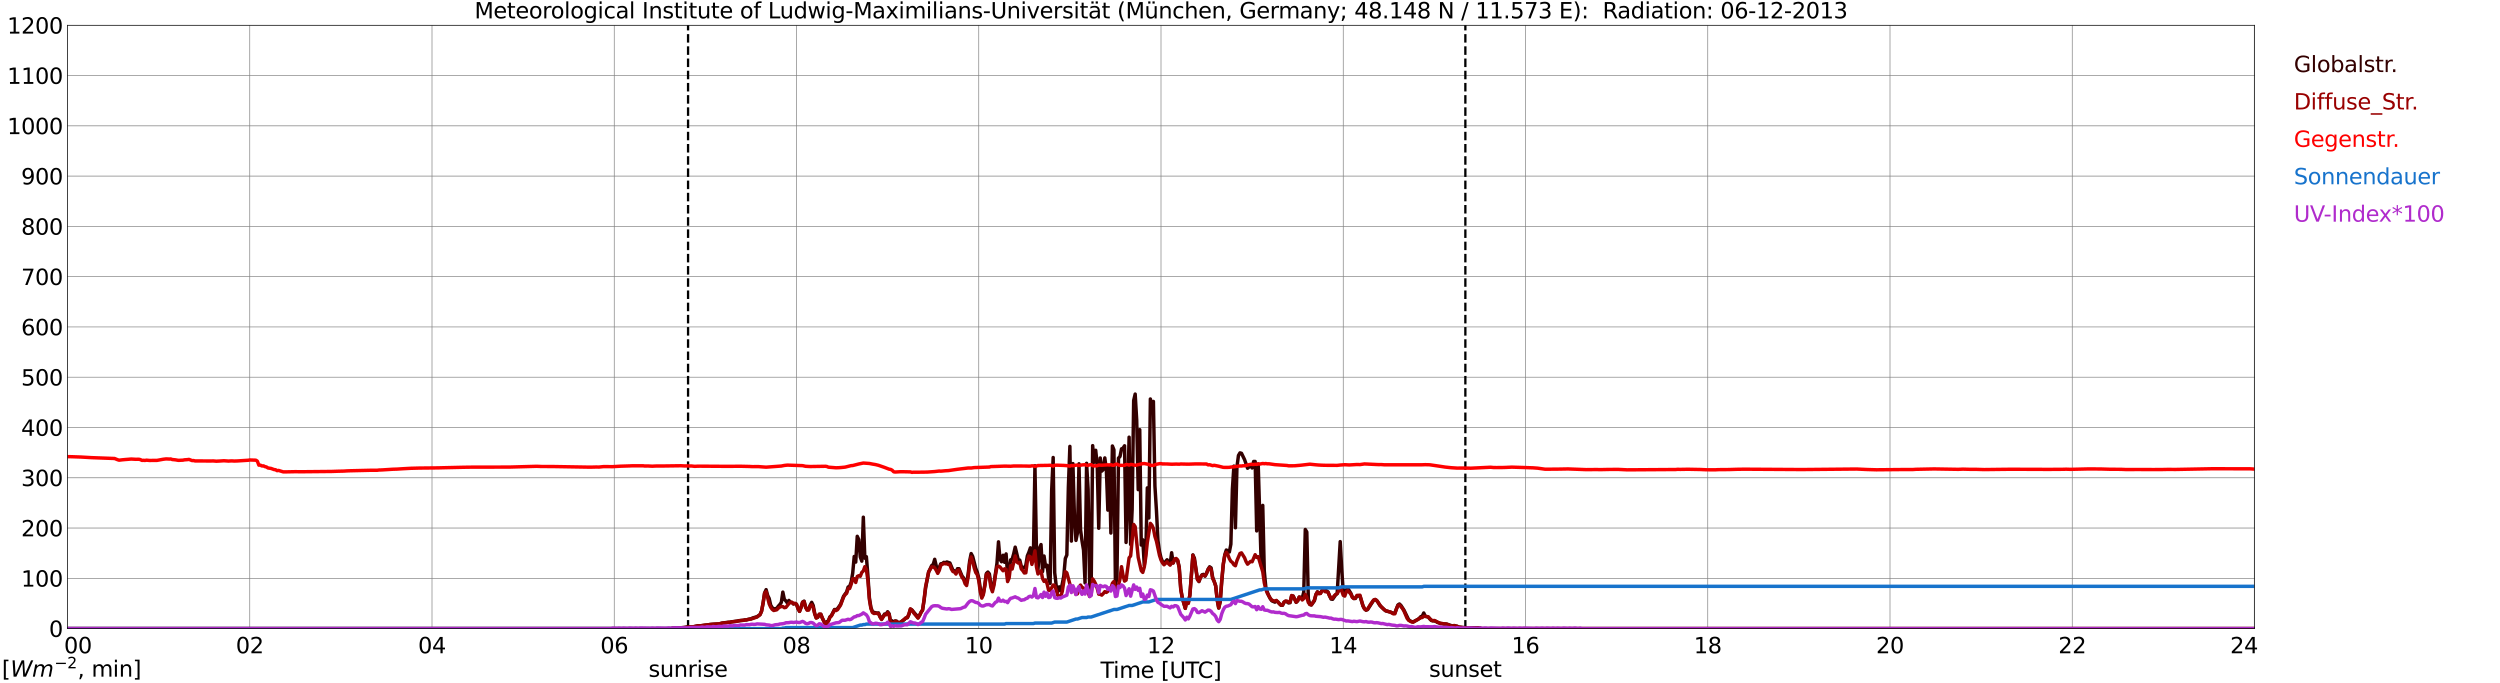 <?xml version="1.0" encoding="utf-8" standalone="no"?>
<!DOCTYPE svg PUBLIC "-//W3C//DTD SVG 1.1//EN"
  "http://www.w3.org/Graphics/SVG/1.1/DTD/svg11.dtd">
<svg xmlns:xlink="http://www.w3.org/1999/xlink" width="1085.4pt" height="296.64pt" viewBox="0 0 1085.4 296.64" xmlns="http://www.w3.org/2000/svg" version="1.1">
 <defs>
  <style type="text/css">*{stroke-linejoin: round; stroke-linecap: butt}</style>
 </defs>
 <g id="figure_1">
  <g id="patch_1">
   <path d="M 0 296.64 
L 1085.4 296.64 
L 1085.4 0 
L 0 0 
z
" style="fill: #ffffff"/>
  </g>
  <g id="axes_1">
   <g id="patch_2">
    <path d="M 29.306 272.909 
L 978.814 272.909 
L 978.814 10.976 
L 29.306 10.976 
z
" style="fill: #ffffff"/>
   </g>
   <g id="patch_3">
    <path d="M 978.814 272.909 
L 978.814 272.909 
L 978.814 10.976 
L 978.814 10.976 
z
" clip-path="url(#p634496532f)" style="fill: #d3d3d3; opacity: 0.25; stroke: #d3d3d3; stroke-linejoin: miter"/>
   </g>
   <g id="matplotlib.axis_1">
    <g id="xtick_1">
     <g id="line2d_1">
      <path d="M 29.306 272.909 
L 29.306 10.976 
" clip-path="url(#p634496532f)" style="fill: none; stroke: #808080; stroke-width: 0.3; stroke-linecap: square"/>
     </g>
     <g id="line2d_2"/>
     <g id="text_1">
      <!--    00 -->
      <g transform="translate(18.733 283.627) scale(0.095 -0.095)">
       <defs>
        <path id="DejaVuSans-20" transform="scale(0.016)"/>
        <path id="DejaVuSans-30" d="M 2034 4250 
Q 1547 4250 1301 3770 
Q 1056 3291 1056 2328 
Q 1056 1369 1301 889 
Q 1547 409 2034 409 
Q 2525 409 2770 889 
Q 3016 1369 3016 2328 
Q 3016 3291 2770 3770 
Q 2525 4250 2034 4250 
z
M 2034 4750 
Q 2819 4750 3233 4129 
Q 3647 3509 3647 2328 
Q 3647 1150 3233 529 
Q 2819 -91 2034 -91 
Q 1250 -91 836 529 
Q 422 1150 422 2328 
Q 422 3509 836 4129 
Q 1250 4750 2034 4750 
z
" transform="scale(0.016)"/>
       </defs>
       <use xlink:href="#DejaVuSans-20"/>
       <use xlink:href="#DejaVuSans-20" transform="translate(31.787 0)"/>
       <use xlink:href="#DejaVuSans-20" transform="translate(63.574 0)"/>
       <use xlink:href="#DejaVuSans-30" transform="translate(95.361 0)"/>
       <use xlink:href="#DejaVuSans-30" transform="translate(158.984 0)"/>
      </g>
     </g>
    </g>
    <g id="xtick_2">
     <g id="line2d_3">
      <path d="M 108.431 272.909 
L 108.431 10.976 
" clip-path="url(#p634496532f)" style="fill: none; stroke: #808080; stroke-width: 0.3; stroke-linecap: square"/>
     </g>
     <g id="line2d_4"/>
     <g id="text_2">
      <!-- 02 -->
      <g transform="translate(102.387 283.627) scale(0.095 -0.095)">
       <defs>
        <path id="DejaVuSans-32" d="M 1228 531 
L 3431 531 
L 3431 0 
L 469 0 
L 469 531 
Q 828 903 1448 1529 
Q 2069 2156 2228 2338 
Q 2531 2678 2651 2914 
Q 2772 3150 2772 3378 
Q 2772 3750 2511 3984 
Q 2250 4219 1831 4219 
Q 1534 4219 1204 4116 
Q 875 4013 500 3803 
L 500 4441 
Q 881 4594 1212 4672 
Q 1544 4750 1819 4750 
Q 2544 4750 2975 4387 
Q 3406 4025 3406 3419 
Q 3406 3131 3298 2873 
Q 3191 2616 2906 2266 
Q 2828 2175 2409 1742 
Q 1991 1309 1228 531 
z
" transform="scale(0.016)"/>
       </defs>
       <use xlink:href="#DejaVuSans-30"/>
       <use xlink:href="#DejaVuSans-32" transform="translate(63.623 0)"/>
      </g>
     </g>
    </g>
    <g id="xtick_3">
     <g id="line2d_5">
      <path d="M 187.557 272.909 
L 187.557 10.976 
" clip-path="url(#p634496532f)" style="fill: none; stroke: #808080; stroke-width: 0.3; stroke-linecap: square"/>
     </g>
     <g id="line2d_6"/>
     <g id="text_3">
      <!-- 04 -->
      <g transform="translate(181.513 283.627) scale(0.095 -0.095)">
       <defs>
        <path id="DejaVuSans-34" d="M 2419 4116 
L 825 1625 
L 2419 1625 
L 2419 4116 
z
M 2253 4666 
L 3047 4666 
L 3047 1625 
L 3713 1625 
L 3713 1100 
L 3047 1100 
L 3047 0 
L 2419 0 
L 2419 1100 
L 313 1100 
L 313 1709 
L 2253 4666 
z
" transform="scale(0.016)"/>
       </defs>
       <use xlink:href="#DejaVuSans-30"/>
       <use xlink:href="#DejaVuSans-34" transform="translate(63.623 0)"/>
      </g>
     </g>
    </g>
    <g id="xtick_4">
     <g id="line2d_7">
      <path d="M 266.683 272.909 
L 266.683 10.976 
" clip-path="url(#p634496532f)" style="fill: none; stroke: #808080; stroke-width: 0.3; stroke-linecap: square"/>
     </g>
     <g id="line2d_8"/>
     <g id="text_4">
      <!-- 06 -->
      <g transform="translate(260.638 283.627) scale(0.095 -0.095)">
       <defs>
        <path id="DejaVuSans-36" d="M 2113 2584 
Q 1688 2584 1439 2293 
Q 1191 2003 1191 1497 
Q 1191 994 1439 701 
Q 1688 409 2113 409 
Q 2538 409 2786 701 
Q 3034 994 3034 1497 
Q 3034 2003 2786 2293 
Q 2538 2584 2113 2584 
z
M 3366 4563 
L 3366 3988 
Q 3128 4100 2886 4159 
Q 2644 4219 2406 4219 
Q 1781 4219 1451 3797 
Q 1122 3375 1075 2522 
Q 1259 2794 1537 2939 
Q 1816 3084 2150 3084 
Q 2853 3084 3261 2657 
Q 3669 2231 3669 1497 
Q 3669 778 3244 343 
Q 2819 -91 2113 -91 
Q 1303 -91 875 529 
Q 447 1150 447 2328 
Q 447 3434 972 4092 
Q 1497 4750 2381 4750 
Q 2619 4750 2861 4703 
Q 3103 4656 3366 4563 
z
" transform="scale(0.016)"/>
       </defs>
       <use xlink:href="#DejaVuSans-30"/>
       <use xlink:href="#DejaVuSans-36" transform="translate(63.623 0)"/>
      </g>
     </g>
    </g>
    <g id="xtick_5">
     <g id="line2d_9">
      <path d="M 345.808 272.909 
L 345.808 10.976 
" clip-path="url(#p634496532f)" style="fill: none; stroke: #808080; stroke-width: 0.3; stroke-linecap: square"/>
     </g>
     <g id="line2d_10"/>
     <g id="text_5">
      <!-- 08 -->
      <g transform="translate(339.764 283.627) scale(0.095 -0.095)">
       <defs>
        <path id="DejaVuSans-38" d="M 2034 2216 
Q 1584 2216 1326 1975 
Q 1069 1734 1069 1313 
Q 1069 891 1326 650 
Q 1584 409 2034 409 
Q 2484 409 2743 651 
Q 3003 894 3003 1313 
Q 3003 1734 2745 1975 
Q 2488 2216 2034 2216 
z
M 1403 2484 
Q 997 2584 770 2862 
Q 544 3141 544 3541 
Q 544 4100 942 4425 
Q 1341 4750 2034 4750 
Q 2731 4750 3128 4425 
Q 3525 4100 3525 3541 
Q 3525 3141 3298 2862 
Q 3072 2584 2669 2484 
Q 3125 2378 3379 2068 
Q 3634 1759 3634 1313 
Q 3634 634 3220 271 
Q 2806 -91 2034 -91 
Q 1263 -91 848 271 
Q 434 634 434 1313 
Q 434 1759 690 2068 
Q 947 2378 1403 2484 
z
M 1172 3481 
Q 1172 3119 1398 2916 
Q 1625 2713 2034 2713 
Q 2441 2713 2670 2916 
Q 2900 3119 2900 3481 
Q 2900 3844 2670 4047 
Q 2441 4250 2034 4250 
Q 1625 4250 1398 4047 
Q 1172 3844 1172 3481 
z
" transform="scale(0.016)"/>
       </defs>
       <use xlink:href="#DejaVuSans-30"/>
       <use xlink:href="#DejaVuSans-38" transform="translate(63.623 0)"/>
      </g>
     </g>
    </g>
    <g id="xtick_6">
     <g id="line2d_11">
      <path d="M 424.934 272.909 
L 424.934 10.976 
" clip-path="url(#p634496532f)" style="fill: none; stroke: #808080; stroke-width: 0.3; stroke-linecap: square"/>
     </g>
     <g id="line2d_12"/>
     <g id="text_6">
      <!-- 10 -->
      <g transform="translate(418.89 283.627) scale(0.095 -0.095)">
       <defs>
        <path id="DejaVuSans-31" d="M 794 531 
L 1825 531 
L 1825 4091 
L 703 3866 
L 703 4441 
L 1819 4666 
L 2450 4666 
L 2450 531 
L 3481 531 
L 3481 0 
L 794 0 
L 794 531 
z
" transform="scale(0.016)"/>
       </defs>
       <use xlink:href="#DejaVuSans-31"/>
       <use xlink:href="#DejaVuSans-30" transform="translate(63.623 0)"/>
      </g>
     </g>
    </g>
    <g id="xtick_7">
     <g id="line2d_13">
      <path d="M 504.06 272.909 
L 504.06 10.976 
" clip-path="url(#p634496532f)" style="fill: none; stroke: #808080; stroke-width: 0.3; stroke-linecap: square"/>
     </g>
     <g id="line2d_14"/>
     <g id="text_7">
      <!-- 12 -->
      <g transform="translate(498.015 283.627) scale(0.095 -0.095)">
       <use xlink:href="#DejaVuSans-31"/>
       <use xlink:href="#DejaVuSans-32" transform="translate(63.623 0)"/>
      </g>
     </g>
    </g>
    <g id="xtick_8">
     <g id="line2d_15">
      <path d="M 583.185 272.909 
L 583.185 10.976 
" clip-path="url(#p634496532f)" style="fill: none; stroke: #808080; stroke-width: 0.3; stroke-linecap: square"/>
     </g>
     <g id="line2d_16"/>
     <g id="text_8">
      <!-- 14 -->
      <g transform="translate(577.141 283.627) scale(0.095 -0.095)">
       <use xlink:href="#DejaVuSans-31"/>
       <use xlink:href="#DejaVuSans-34" transform="translate(63.623 0)"/>
      </g>
     </g>
    </g>
    <g id="xtick_9">
     <g id="line2d_17">
      <path d="M 662.311 272.909 
L 662.311 10.976 
" clip-path="url(#p634496532f)" style="fill: none; stroke: #808080; stroke-width: 0.3; stroke-linecap: square"/>
     </g>
     <g id="line2d_18"/>
     <g id="text_9">
      <!-- 16 -->
      <g transform="translate(656.267 283.627) scale(0.095 -0.095)">
       <use xlink:href="#DejaVuSans-31"/>
       <use xlink:href="#DejaVuSans-36" transform="translate(63.623 0)"/>
      </g>
     </g>
    </g>
    <g id="xtick_10">
     <g id="line2d_19">
      <path d="M 741.437 272.909 
L 741.437 10.976 
" clip-path="url(#p634496532f)" style="fill: none; stroke: #808080; stroke-width: 0.3; stroke-linecap: square"/>
     </g>
     <g id="line2d_20"/>
     <g id="text_10">
      <!-- 18 -->
      <g transform="translate(735.392 283.627) scale(0.095 -0.095)">
       <use xlink:href="#DejaVuSans-31"/>
       <use xlink:href="#DejaVuSans-38" transform="translate(63.623 0)"/>
      </g>
     </g>
    </g>
    <g id="xtick_11">
     <g id="line2d_21">
      <path d="M 820.562 272.909 
L 820.562 10.976 
" clip-path="url(#p634496532f)" style="fill: none; stroke: #808080; stroke-width: 0.3; stroke-linecap: square"/>
     </g>
     <g id="line2d_22"/>
     <g id="text_11">
      <!-- 20 -->
      <g transform="translate(814.518 283.627) scale(0.095 -0.095)">
       <use xlink:href="#DejaVuSans-32"/>
       <use xlink:href="#DejaVuSans-30" transform="translate(63.623 0)"/>
      </g>
     </g>
    </g>
    <g id="xtick_12">
     <g id="line2d_23">
      <path d="M 899.688 272.909 
L 899.688 10.976 
" clip-path="url(#p634496532f)" style="fill: none; stroke: #808080; stroke-width: 0.3; stroke-linecap: square"/>
     </g>
     <g id="line2d_24"/>
     <g id="text_12">
      <!-- 22 -->
      <g transform="translate(893.644 283.627) scale(0.095 -0.095)">
       <use xlink:href="#DejaVuSans-32"/>
       <use xlink:href="#DejaVuSans-32" transform="translate(63.623 0)"/>
      </g>
     </g>
    </g>
    <g id="xtick_13">
     <g id="line2d_25">
      <path d="M 978.814 272.909 
L 978.814 10.976 
" clip-path="url(#p634496532f)" style="fill: none; stroke: #808080; stroke-width: 0.3; stroke-linecap: square"/>
     </g>
     <g id="line2d_26"/>
     <g id="text_13">
      <!-- 24    -->
      <g transform="translate(968.241 283.627) scale(0.095 -0.095)">
       <use xlink:href="#DejaVuSans-32"/>
       <use xlink:href="#DejaVuSans-34" transform="translate(63.623 0)"/>
       <use xlink:href="#DejaVuSans-20" transform="translate(127.246 0)"/>
       <use xlink:href="#DejaVuSans-20" transform="translate(159.033 0)"/>
       <use xlink:href="#DejaVuSans-20" transform="translate(190.82 0)"/>
      </g>
     </g>
    </g>
    <g id="text_14">
     <!-- Time [UTC] -->
     <g transform="translate(477.806 294.322) scale(0.095 -0.095)">
      <defs>
       <path id="DejaVuSans-54" d="M -19 4666 
L 3928 4666 
L 3928 4134 
L 2272 4134 
L 2272 0 
L 1638 0 
L 1638 4134 
L -19 4134 
L -19 4666 
z
" transform="scale(0.016)"/>
       <path id="DejaVuSans-69" d="M 603 3500 
L 1178 3500 
L 1178 0 
L 603 0 
L 603 3500 
z
M 603 4863 
L 1178 4863 
L 1178 4134 
L 603 4134 
L 603 4863 
z
" transform="scale(0.016)"/>
       <path id="DejaVuSans-6d" d="M 3328 2828 
Q 3544 3216 3844 3400 
Q 4144 3584 4550 3584 
Q 5097 3584 5394 3201 
Q 5691 2819 5691 2113 
L 5691 0 
L 5113 0 
L 5113 2094 
Q 5113 2597 4934 2840 
Q 4756 3084 4391 3084 
Q 3944 3084 3684 2787 
Q 3425 2491 3425 1978 
L 3425 0 
L 2847 0 
L 2847 2094 
Q 2847 2600 2669 2842 
Q 2491 3084 2119 3084 
Q 1678 3084 1418 2786 
Q 1159 2488 1159 1978 
L 1159 0 
L 581 0 
L 581 3500 
L 1159 3500 
L 1159 2956 
Q 1356 3278 1631 3431 
Q 1906 3584 2284 3584 
Q 2666 3584 2933 3390 
Q 3200 3197 3328 2828 
z
" transform="scale(0.016)"/>
       <path id="DejaVuSans-65" d="M 3597 1894 
L 3597 1613 
L 953 1613 
Q 991 1019 1311 708 
Q 1631 397 2203 397 
Q 2534 397 2845 478 
Q 3156 559 3463 722 
L 3463 178 
Q 3153 47 2828 -22 
Q 2503 -91 2169 -91 
Q 1331 -91 842 396 
Q 353 884 353 1716 
Q 353 2575 817 3079 
Q 1281 3584 2069 3584 
Q 2775 3584 3186 3129 
Q 3597 2675 3597 1894 
z
M 3022 2063 
Q 3016 2534 2758 2815 
Q 2500 3097 2075 3097 
Q 1594 3097 1305 2825 
Q 1016 2553 972 2059 
L 3022 2063 
z
" transform="scale(0.016)"/>
       <path id="DejaVuSans-5b" d="M 550 4863 
L 1875 4863 
L 1875 4416 
L 1125 4416 
L 1125 -397 
L 1875 -397 
L 1875 -844 
L 550 -844 
L 550 4863 
z
" transform="scale(0.016)"/>
       <path id="DejaVuSans-55" d="M 556 4666 
L 1191 4666 
L 1191 1831 
Q 1191 1081 1462 751 
Q 1734 422 2344 422 
Q 2950 422 3222 751 
Q 3494 1081 3494 1831 
L 3494 4666 
L 4128 4666 
L 4128 1753 
Q 4128 841 3676 375 
Q 3225 -91 2344 -91 
Q 1459 -91 1007 375 
Q 556 841 556 1753 
L 556 4666 
z
" transform="scale(0.016)"/>
       <path id="DejaVuSans-43" d="M 4122 4306 
L 4122 3641 
Q 3803 3938 3442 4084 
Q 3081 4231 2675 4231 
Q 1875 4231 1450 3742 
Q 1025 3253 1025 2328 
Q 1025 1406 1450 917 
Q 1875 428 2675 428 
Q 3081 428 3442 575 
Q 3803 722 4122 1019 
L 4122 359 
Q 3791 134 3420 21 
Q 3050 -91 2638 -91 
Q 1578 -91 968 557 
Q 359 1206 359 2328 
Q 359 3453 968 4101 
Q 1578 4750 2638 4750 
Q 3056 4750 3426 4639 
Q 3797 4528 4122 4306 
z
" transform="scale(0.016)"/>
       <path id="DejaVuSans-5d" d="M 1947 4863 
L 1947 -844 
L 622 -844 
L 622 -397 
L 1369 -397 
L 1369 4416 
L 622 4416 
L 622 4863 
L 1947 4863 
z
" transform="scale(0.016)"/>
      </defs>
      <use xlink:href="#DejaVuSans-54"/>
      <use xlink:href="#DejaVuSans-69" transform="translate(57.959 0)"/>
      <use xlink:href="#DejaVuSans-6d" transform="translate(85.742 0)"/>
      <use xlink:href="#DejaVuSans-65" transform="translate(183.154 0)"/>
      <use xlink:href="#DejaVuSans-20" transform="translate(244.678 0)"/>
      <use xlink:href="#DejaVuSans-5b" transform="translate(276.465 0)"/>
      <use xlink:href="#DejaVuSans-55" transform="translate(315.479 0)"/>
      <use xlink:href="#DejaVuSans-54" transform="translate(388.672 0)"/>
      <use xlink:href="#DejaVuSans-43" transform="translate(443.881 0)"/>
      <use xlink:href="#DejaVuSans-5d" transform="translate(513.705 0)"/>
     </g>
    </g>
   </g>
   <g id="matplotlib.axis_2">
    <g id="ytick_1">
     <g id="line2d_27">
      <path d="M 29.306 272.909 
L 978.814 272.909 
" clip-path="url(#p634496532f)" style="fill: none; stroke: #808080; stroke-width: 0.3; stroke-linecap: square"/>
     </g>
     <g id="line2d_28"/>
     <g id="text_15">
      <!-- 0 -->
      <g transform="translate(21.261 276.518) scale(0.095 -0.095)">
       <use xlink:href="#DejaVuSans-30"/>
      </g>
     </g>
    </g>
    <g id="ytick_2">
     <g id="line2d_29">
      <path d="M 29.306 251.081 
L 978.814 251.081 
" clip-path="url(#p634496532f)" style="fill: none; stroke: #808080; stroke-width: 0.3; stroke-linecap: square"/>
     </g>
     <g id="line2d_30"/>
     <g id="text_16">
      <!-- 100 -->
      <g transform="translate(9.173 254.69) scale(0.095 -0.095)">
       <use xlink:href="#DejaVuSans-31"/>
       <use xlink:href="#DejaVuSans-30" transform="translate(63.623 0)"/>
       <use xlink:href="#DejaVuSans-30" transform="translate(127.246 0)"/>
      </g>
     </g>
    </g>
    <g id="ytick_3">
     <g id="line2d_31">
      <path d="M 29.306 229.253 
L 978.814 229.253 
" clip-path="url(#p634496532f)" style="fill: none; stroke: #808080; stroke-width: 0.3; stroke-linecap: square"/>
     </g>
     <g id="line2d_32"/>
     <g id="text_17">
      <!-- 200 -->
      <g transform="translate(9.173 232.863) scale(0.095 -0.095)">
       <use xlink:href="#DejaVuSans-32"/>
       <use xlink:href="#DejaVuSans-30" transform="translate(63.623 0)"/>
       <use xlink:href="#DejaVuSans-30" transform="translate(127.246 0)"/>
      </g>
     </g>
    </g>
    <g id="ytick_4">
     <g id="line2d_33">
      <path d="M 29.306 207.426 
L 978.814 207.426 
" clip-path="url(#p634496532f)" style="fill: none; stroke: #808080; stroke-width: 0.3; stroke-linecap: square"/>
     </g>
     <g id="line2d_34"/>
     <g id="text_18">
      <!-- 300 -->
      <g transform="translate(9.173 211.035) scale(0.095 -0.095)">
       <defs>
        <path id="DejaVuSans-33" d="M 2597 2516 
Q 3050 2419 3304 2112 
Q 3559 1806 3559 1356 
Q 3559 666 3084 287 
Q 2609 -91 1734 -91 
Q 1441 -91 1130 -33 
Q 819 25 488 141 
L 488 750 
Q 750 597 1062 519 
Q 1375 441 1716 441 
Q 2309 441 2620 675 
Q 2931 909 2931 1356 
Q 2931 1769 2642 2001 
Q 2353 2234 1838 2234 
L 1294 2234 
L 1294 2753 
L 1863 2753 
Q 2328 2753 2575 2939 
Q 2822 3125 2822 3475 
Q 2822 3834 2567 4026 
Q 2313 4219 1838 4219 
Q 1578 4219 1281 4162 
Q 984 4106 628 3988 
L 628 4550 
Q 988 4650 1302 4700 
Q 1616 4750 1894 4750 
Q 2613 4750 3031 4423 
Q 3450 4097 3450 3541 
Q 3450 3153 3228 2886 
Q 3006 2619 2597 2516 
z
" transform="scale(0.016)"/>
       </defs>
       <use xlink:href="#DejaVuSans-33"/>
       <use xlink:href="#DejaVuSans-30" transform="translate(63.623 0)"/>
       <use xlink:href="#DejaVuSans-30" transform="translate(127.246 0)"/>
      </g>
     </g>
    </g>
    <g id="ytick_5">
     <g id="line2d_35">
      <path d="M 29.306 185.598 
L 978.814 185.598 
" clip-path="url(#p634496532f)" style="fill: none; stroke: #808080; stroke-width: 0.3; stroke-linecap: square"/>
     </g>
     <g id="line2d_36"/>
     <g id="text_19">
      <!-- 400 -->
      <g transform="translate(9.173 189.207) scale(0.095 -0.095)">
       <use xlink:href="#DejaVuSans-34"/>
       <use xlink:href="#DejaVuSans-30" transform="translate(63.623 0)"/>
       <use xlink:href="#DejaVuSans-30" transform="translate(127.246 0)"/>
      </g>
     </g>
    </g>
    <g id="ytick_6">
     <g id="line2d_37">
      <path d="M 29.306 163.77 
L 978.814 163.77 
" clip-path="url(#p634496532f)" style="fill: none; stroke: #808080; stroke-width: 0.3; stroke-linecap: square"/>
     </g>
     <g id="line2d_38"/>
     <g id="text_20">
      <!-- 500 -->
      <g transform="translate(9.173 167.379) scale(0.095 -0.095)">
       <defs>
        <path id="DejaVuSans-35" d="M 691 4666 
L 3169 4666 
L 3169 4134 
L 1269 4134 
L 1269 2991 
Q 1406 3038 1543 3061 
Q 1681 3084 1819 3084 
Q 2600 3084 3056 2656 
Q 3513 2228 3513 1497 
Q 3513 744 3044 326 
Q 2575 -91 1722 -91 
Q 1428 -91 1123 -41 
Q 819 9 494 109 
L 494 744 
Q 775 591 1075 516 
Q 1375 441 1709 441 
Q 2250 441 2565 725 
Q 2881 1009 2881 1497 
Q 2881 1984 2565 2268 
Q 2250 2553 1709 2553 
Q 1456 2553 1204 2497 
Q 953 2441 691 2322 
L 691 4666 
z
" transform="scale(0.016)"/>
       </defs>
       <use xlink:href="#DejaVuSans-35"/>
       <use xlink:href="#DejaVuSans-30" transform="translate(63.623 0)"/>
       <use xlink:href="#DejaVuSans-30" transform="translate(127.246 0)"/>
      </g>
     </g>
    </g>
    <g id="ytick_7">
     <g id="line2d_39">
      <path d="M 29.306 141.942 
L 978.814 141.942 
" clip-path="url(#p634496532f)" style="fill: none; stroke: #808080; stroke-width: 0.3; stroke-linecap: square"/>
     </g>
     <g id="line2d_40"/>
     <g id="text_21">
      <!-- 600 -->
      <g transform="translate(9.173 145.551) scale(0.095 -0.095)">
       <use xlink:href="#DejaVuSans-36"/>
       <use xlink:href="#DejaVuSans-30" transform="translate(63.623 0)"/>
       <use xlink:href="#DejaVuSans-30" transform="translate(127.246 0)"/>
      </g>
     </g>
    </g>
    <g id="ytick_8">
     <g id="line2d_41">
      <path d="M 29.306 120.114 
L 978.814 120.114 
" clip-path="url(#p634496532f)" style="fill: none; stroke: #808080; stroke-width: 0.3; stroke-linecap: square"/>
     </g>
     <g id="line2d_42"/>
     <g id="text_22">
      <!-- 700 -->
      <g transform="translate(9.173 123.724) scale(0.095 -0.095)">
       <defs>
        <path id="DejaVuSans-37" d="M 525 4666 
L 3525 4666 
L 3525 4397 
L 1831 0 
L 1172 0 
L 2766 4134 
L 525 4134 
L 525 4666 
z
" transform="scale(0.016)"/>
       </defs>
       <use xlink:href="#DejaVuSans-37"/>
       <use xlink:href="#DejaVuSans-30" transform="translate(63.623 0)"/>
       <use xlink:href="#DejaVuSans-30" transform="translate(127.246 0)"/>
      </g>
     </g>
    </g>
    <g id="ytick_9">
     <g id="line2d_43">
      <path d="M 29.306 98.287 
L 978.814 98.287 
" clip-path="url(#p634496532f)" style="fill: none; stroke: #808080; stroke-width: 0.3; stroke-linecap: square"/>
     </g>
     <g id="line2d_44"/>
     <g id="text_23">
      <!-- 800 -->
      <g transform="translate(9.173 101.896) scale(0.095 -0.095)">
       <use xlink:href="#DejaVuSans-38"/>
       <use xlink:href="#DejaVuSans-30" transform="translate(63.623 0)"/>
       <use xlink:href="#DejaVuSans-30" transform="translate(127.246 0)"/>
      </g>
     </g>
    </g>
    <g id="ytick_10">
     <g id="line2d_45">
      <path d="M 29.306 76.459 
L 978.814 76.459 
" clip-path="url(#p634496532f)" style="fill: none; stroke: #808080; stroke-width: 0.3; stroke-linecap: square"/>
     </g>
     <g id="line2d_46"/>
     <g id="text_24">
      <!-- 900 -->
      <g transform="translate(9.173 80.068) scale(0.095 -0.095)">
       <defs>
        <path id="DejaVuSans-39" d="M 703 97 
L 703 672 
Q 941 559 1184 500 
Q 1428 441 1663 441 
Q 2288 441 2617 861 
Q 2947 1281 2994 2138 
Q 2813 1869 2534 1725 
Q 2256 1581 1919 1581 
Q 1219 1581 811 2004 
Q 403 2428 403 3163 
Q 403 3881 828 4315 
Q 1253 4750 1959 4750 
Q 2769 4750 3195 4129 
Q 3622 3509 3622 2328 
Q 3622 1225 3098 567 
Q 2575 -91 1691 -91 
Q 1453 -91 1209 -44 
Q 966 3 703 97 
z
M 1959 2075 
Q 2384 2075 2632 2365 
Q 2881 2656 2881 3163 
Q 2881 3666 2632 3958 
Q 2384 4250 1959 4250 
Q 1534 4250 1286 3958 
Q 1038 3666 1038 3163 
Q 1038 2656 1286 2365 
Q 1534 2075 1959 2075 
z
" transform="scale(0.016)"/>
       </defs>
       <use xlink:href="#DejaVuSans-39"/>
       <use xlink:href="#DejaVuSans-30" transform="translate(63.623 0)"/>
       <use xlink:href="#DejaVuSans-30" transform="translate(127.246 0)"/>
      </g>
     </g>
    </g>
    <g id="ytick_11">
     <g id="line2d_47">
      <path d="M 29.306 54.631 
L 978.814 54.631 
" clip-path="url(#p634496532f)" style="fill: none; stroke: #808080; stroke-width: 0.3; stroke-linecap: square"/>
     </g>
     <g id="line2d_48"/>
     <g id="text_25">
      <!-- 1000 -->
      <g transform="translate(3.128 58.24) scale(0.095 -0.095)">
       <use xlink:href="#DejaVuSans-31"/>
       <use xlink:href="#DejaVuSans-30" transform="translate(63.623 0)"/>
       <use xlink:href="#DejaVuSans-30" transform="translate(127.246 0)"/>
       <use xlink:href="#DejaVuSans-30" transform="translate(190.869 0)"/>
      </g>
     </g>
    </g>
    <g id="ytick_12">
     <g id="line2d_49">
      <path d="M 29.306 32.803 
L 978.814 32.803 
" clip-path="url(#p634496532f)" style="fill: none; stroke: #808080; stroke-width: 0.3; stroke-linecap: square"/>
     </g>
     <g id="line2d_50"/>
     <g id="text_26">
      <!-- 1100 -->
      <g transform="translate(3.128 36.413) scale(0.095 -0.095)">
       <use xlink:href="#DejaVuSans-31"/>
       <use xlink:href="#DejaVuSans-31" transform="translate(63.623 0)"/>
       <use xlink:href="#DejaVuSans-30" transform="translate(127.246 0)"/>
       <use xlink:href="#DejaVuSans-30" transform="translate(190.869 0)"/>
      </g>
     </g>
    </g>
    <g id="ytick_13">
     <g id="line2d_51">
      <path d="M 29.306 10.976 
L 978.814 10.976 
" clip-path="url(#p634496532f)" style="fill: none; stroke: #808080; stroke-width: 0.3; stroke-linecap: square"/>
     </g>
     <g id="line2d_52"/>
     <g id="text_27">
      <!-- 1200 -->
      <g transform="translate(3.128 14.585) scale(0.095 -0.095)">
       <use xlink:href="#DejaVuSans-31"/>
       <use xlink:href="#DejaVuSans-32" transform="translate(63.623 0)"/>
       <use xlink:href="#DejaVuSans-30" transform="translate(127.246 0)"/>
       <use xlink:href="#DejaVuSans-30" transform="translate(190.869 0)"/>
      </g>
     </g>
    </g>
   </g>
   <g id="line2d_53">
    <path d="M 298.729 272.909 
L 298.729 10.976 
" clip-path="url(#p634496532f)" style="fill: none; stroke-dasharray: 3.7,1.6; stroke-dashoffset: 0; stroke: #000000"/>
   </g>
   <g id="line2d_54">
    <path d="M 636.2 272.909 
L 636.2 10.976 
" clip-path="url(#p634496532f)" style="fill: none; stroke-dasharray: 3.7,1.6; stroke-dashoffset: 0; stroke: #000000"/>
   </g>
   <g id="line2d_55">
    <path d="M 29.306 272.909 
L 291.08 272.909 
L 293.058 272.59 
L 293.717 272.68 
L 297.014 272.442 
L 298.333 272.206 
L 298.992 272.293 
L 299.652 272.145 
L 300.971 272.175 
L 302.289 271.85 
L 302.949 271.702 
L 304.267 271.671 
L 306.246 271.405 
L 307.564 271.256 
L 308.224 271.11 
L 309.543 271.021 
L 311.521 270.903 
L 312.18 270.903 
L 313.499 270.516 
L 316.136 270.161 
L 316.796 270.22 
L 317.455 269.984 
L 320.093 269.659 
L 320.752 269.48 
L 322.73 269.331 
L 323.39 269.124 
L 324.049 269.154 
L 325.368 268.77 
L 326.027 268.681 
L 326.686 268.325 
L 328.665 267.733 
L 329.983 266.845 
L 330.643 265.304 
L 331.302 261.868 
L 331.961 257.426 
L 332.621 256.005 
L 333.28 258.492 
L 333.94 259.825 
L 334.599 262.757 
L 335.258 263.794 
L 335.918 264.475 
L 336.577 264.239 
L 337.236 264.178 
L 337.896 263.202 
L 338.555 262.49 
L 339.215 261.543 
L 339.874 257.071 
L 340.533 260.24 
L 341.193 260.89 
L 341.852 261.809 
L 342.512 260.683 
L 343.171 261.484 
L 343.83 261.571 
L 344.49 262.224 
L 345.149 262.017 
L 345.808 262.342 
L 346.468 264.178 
L 347.127 265.422 
L 347.787 263.704 
L 348.446 261.425 
L 349.105 260.98 
L 349.765 263.558 
L 350.424 264.654 
L 351.083 264.592 
L 351.743 262.787 
L 352.402 261.513 
L 353.062 262.875 
L 353.721 266.4 
L 354.38 268.266 
L 355.04 268 
L 355.699 266.725 
L 356.359 266.697 
L 357.018 268.356 
L 358.337 270.962 
L 358.996 269.925 
L 359.655 269.51 
L 360.315 267.792 
L 360.974 267.229 
L 362.293 264.623 
L 362.952 264.682 
L 363.612 264.267 
L 364.93 262.373 
L 366.249 258.847 
L 367.568 257.012 
L 368.227 254.849 
L 368.887 254.554 
L 369.546 252.688 
L 370.206 248.837 
L 370.865 241.61 
L 371.524 244.039 
L 372.184 232.844 
L 372.843 234.265 
L 373.502 241.817 
L 374.162 243.625 
L 374.821 224.552 
L 375.481 242.35 
L 376.14 241.699 
L 376.799 249.756 
L 377.459 259.559 
L 378.118 263.765 
L 378.777 265.542 
L 379.437 265.867 
L 380.756 266.164 
L 381.415 266.103 
L 382.074 267.675 
L 382.734 268.77 
L 384.053 266.579 
L 384.712 266.638 
L 385.371 265.601 
L 386.031 266.459 
L 386.69 270.25 
L 387.349 269.539 
L 388.009 270.368 
L 388.668 269.569 
L 389.328 269.687 
L 389.987 270.427 
L 390.646 270.281 
L 391.306 269.953 
L 392.624 269.006 
L 393.284 268.294 
L 393.943 268.148 
L 394.603 266.814 
L 395.262 264.475 
L 395.921 264.8 
L 397.24 266.4 
L 397.899 267.111 
L 398.559 268.148 
L 399.218 267.17 
L 399.878 265.867 
L 400.537 264.889 
L 401.196 260.683 
L 401.856 255.294 
L 403.175 248.392 
L 404.493 245.55 
L 405.153 245.076 
L 405.812 242.826 
L 406.471 245.668 
L 407.131 247.534 
L 407.79 246.379 
L 408.45 244.779 
L 409.109 244.69 
L 409.768 244.157 
L 410.428 244.306 
L 411.087 243.98 
L 412.406 244.424 
L 413.725 247.593 
L 414.384 247.831 
L 415.043 248.66 
L 415.703 246.912 
L 416.362 246.912 
L 417.681 250.081 
L 418.34 250.911 
L 419 252.57 
L 419.659 253.043 
L 420.318 249.341 
L 420.978 243.594 
L 421.637 240.337 
L 422.297 241.582 
L 423.615 246.705 
L 424.275 248.392 
L 424.934 250.88 
L 425.593 255.412 
L 426.253 258.906 
L 426.912 257.752 
L 427.572 254.019 
L 428.231 249.014 
L 428.89 248.363 
L 429.55 249.162 
L 430.209 253.873 
L 430.869 255.709 
L 431.528 253.369 
L 432.847 244.513 
L 433.506 235.243 
L 434.165 242.885 
L 434.825 243.891 
L 435.484 241.077 
L 436.144 244.129 
L 436.803 240.486 
L 437.462 249.726 
L 438.122 247.475 
L 438.781 243.062 
L 439.44 242.795 
L 440.1 240.455 
L 440.759 237.552 
L 442.078 243.003 
L 442.737 243.179 
L 443.397 245.875 
L 444.056 246.467 
L 444.716 246.556 
L 445.375 245.371 
L 446.034 241.344 
L 446.694 239.774 
L 447.353 237.849 
L 448.012 243.003 
L 448.672 240.455 
L 449.331 202.22 
L 449.991 239.152 
L 450.65 247.268 
L 451.309 237.997 
L 451.969 236.428 
L 452.628 248.156 
L 453.287 241.403 
L 453.947 246.024 
L 454.606 245.401 
L 455.266 251.088 
L 455.925 253.279 
L 456.584 213.09 
L 457.244 198.635 
L 457.903 248.63 
L 458.563 254.257 
L 459.222 256.953 
L 459.881 254.79 
L 460.541 256.42 
L 461.2 253.486 
L 461.859 250.022 
L 462.519 242.47 
L 463.178 240.96 
L 463.838 211.579 
L 464.497 193.809 
L 465.156 234.918 
L 465.816 201.272 
L 466.475 224.196 
L 467.134 234.621 
L 467.794 231.364 
L 468.453 201.362 
L 469.113 229.941 
L 469.772 234.887 
L 470.431 238.886 
L 471.091 253.072 
L 471.75 201.154 
L 472.409 212.437 
L 473.069 254.139 
L 473.728 255.885 
L 474.388 193.482 
L 475.047 200.681 
L 475.706 195.497 
L 476.366 201.628 
L 477.025 229.349 
L 477.685 198.843 
L 478.344 204.529 
L 479.003 203.848 
L 479.663 198.814 
L 480.322 203.702 
L 480.981 221.472 
L 481.641 202.071 
L 482.3 231.423 
L 482.96 193.63 
L 483.619 195.289 
L 484.278 254.198 
L 484.938 250.673 
L 485.597 198.902 
L 486.256 198.192 
L 486.916 194.875 
L 487.575 194.578 
L 488.235 193.543 
L 488.894 235.509 
L 489.553 215.696 
L 490.213 189.811 
L 490.872 236.369 
L 491.532 221.175 
L 492.191 173.907 
L 492.85 171.093 
L 493.51 182.376 
L 494.169 212.586 
L 494.828 186.552 
L 495.488 236.635 
L 496.147 234.354 
L 496.807 245.401 
L 497.466 239.892 
L 498.125 211.815 
L 498.785 224.907 
L 499.444 173.226 
L 500.103 176.009 
L 500.763 174.291 
L 501.422 211.016 
L 502.082 221.648 
L 502.741 234.71 
L 503.4 239.418 
L 504.06 242.204 
L 504.719 243.832 
L 505.379 244.572 
L 506.697 243.033 
L 508.016 244.869 
L 508.675 239.982 
L 509.335 244.424 
L 509.994 242.913 
L 510.654 242.826 
L 511.313 243.476 
L 511.972 246.2 
L 512.632 255.65 
L 513.291 259.5 
L 514.61 264.119 
L 515.269 260.624 
L 515.929 261.571 
L 516.588 258.315 
L 517.907 240.901 
L 518.566 242.35 
L 519.885 251.502 
L 520.544 252.509 
L 521.204 250.644 
L 521.863 249.549 
L 522.522 249.37 
L 523.182 250.14 
L 523.841 248.927 
L 524.501 247.15 
L 525.16 246.082 
L 525.819 246.556 
L 526.479 250.614 
L 527.797 254.226 
L 528.457 260.299 
L 529.116 264.001 
L 529.776 261.336 
L 530.435 252.509 
L 531.094 245.194 
L 531.754 240.839 
L 532.413 238.796 
L 533.073 239.124 
L 533.732 239.656 
L 534.391 236.28 
L 535.051 212.378 
L 535.71 202.368 
L 536.369 229.142 
L 537.029 202.752 
L 537.688 197.747 
L 538.348 196.623 
L 539.007 196.8 
L 540.326 199.524 
L 541.644 203.287 
L 542.304 202.724 
L 542.963 201.923 
L 543.623 203.167 
L 544.282 200.353 
L 544.941 200.353 
L 545.601 230.504 
L 546.26 201.421 
L 547.579 245.55 
L 548.238 219.426 
L 548.898 247.859 
L 549.557 254.849 
L 550.216 257.071 
L 550.876 258.699 
L 551.535 259.974 
L 552.195 260.862 
L 553.513 261.425 
L 554.173 260.921 
L 554.832 261.305 
L 555.491 262.135 
L 556.151 262.757 
L 556.81 262.787 
L 557.47 261.454 
L 558.129 261.069 
L 558.788 261.305 
L 559.448 261.779 
L 560.107 261.661 
L 560.766 258.758 
L 561.426 258.788 
L 562.745 261.513 
L 563.404 260.89 
L 564.063 259.234 
L 564.723 259.321 
L 565.382 259.707 
L 566.042 257.04 
L 566.701 229.882 
L 567.36 230.949 
L 568.02 259.974 
L 568.679 262.373 
L 569.338 262.667 
L 570.657 260.832 
L 571.317 258.166 
L 571.976 256.922 
L 572.635 257.544 
L 573.295 257.575 
L 573.954 256.331 
L 574.613 255.678 
L 575.273 256.331 
L 575.932 256.507 
L 576.592 257.012 
L 577.251 258.729 
L 577.91 260.092 
L 578.57 260.181 
L 579.889 258.256 
L 580.548 257.634 
L 581.867 235.153 
L 582.526 247.209 
L 583.185 257.012 
L 583.845 257.782 
L 584.504 256.064 
L 585.164 255.442 
L 586.482 257.575 
L 587.142 259.203 
L 587.801 259.854 
L 588.46 259.825 
L 589.12 258.758 
L 590.439 258.788 
L 591.757 263.082 
L 592.417 264.298 
L 593.076 264.92 
L 593.736 264.682 
L 596.373 260.624 
L 597.032 260.299 
L 597.692 260.683 
L 598.351 261.602 
L 599.011 262.787 
L 600.989 264.712 
L 601.648 265.215 
L 603.626 265.749 
L 604.945 266.282 
L 605.604 266.075 
L 606.923 262.639 
L 607.582 262.224 
L 608.242 262.875 
L 609.561 264.92 
L 611.539 269.006 
L 612.198 269.569 
L 612.858 269.866 
L 613.517 270.012 
L 614.836 269.303 
L 615.495 268.978 
L 616.154 268.502 
L 616.814 267.733 
L 617.473 267.554 
L 618.133 266.133 
L 618.792 267.585 
L 620.111 267.851 
L 620.77 268.74 
L 621.429 269.392 
L 622.089 269.569 
L 622.748 269.569 
L 623.408 269.805 
L 624.067 270.22 
L 625.386 270.695 
L 626.045 270.724 
L 626.705 270.903 
L 628.023 270.931 
L 630.661 271.791 
L 631.32 271.584 
L 632.639 271.937 
L 633.298 272.265 
L 637.914 272.621 
L 640.552 272.59 
L 642.53 272.649 
L 643.189 272.909 
L 978.154 272.909 
L 978.154 272.909 
" clip-path="url(#p634496532f)" style="fill: none; stroke: #330000; stroke-width: 1.5; stroke-linecap: square"/>
   </g>
   <g id="line2d_56">
    <path d="M 29.306 272.909 
L 291.08 272.909 
L 293.058 272.608 
L 293.717 272.693 
L 297.674 272.398 
L 298.992 272.188 
L 300.971 272.106 
L 302.949 271.726 
L 304.267 271.684 
L 306.246 271.392 
L 307.564 271.265 
L 308.883 271.097 
L 312.18 270.846 
L 313.499 270.551 
L 315.477 270.342 
L 316.796 270.132 
L 318.114 269.964 
L 320.752 269.587 
L 321.411 269.419 
L 323.39 269.209 
L 324.708 268.956 
L 326.027 268.788 
L 328.665 267.906 
L 329.983 266.858 
L 330.643 265.345 
L 331.302 261.862 
L 331.961 257.496 
L 332.621 256.826 
L 333.94 262.156 
L 334.599 263.625 
L 335.258 264.549 
L 335.918 265.053 
L 337.236 264.758 
L 337.896 264.045 
L 338.555 263.584 
L 339.215 263.331 
L 339.874 263.331 
L 340.533 263.835 
L 341.193 263.708 
L 342.512 262.071 
L 343.171 261.484 
L 343.83 261.484 
L 344.49 262.156 
L 345.149 261.947 
L 345.808 262.325 
L 346.468 264.213 
L 347.127 265.431 
L 347.787 263.752 
L 348.446 261.484 
L 349.105 261.233 
L 349.765 263.752 
L 350.424 264.926 
L 351.083 264.885 
L 351.743 262.995 
L 352.402 262.576 
L 353.062 263.835 
L 353.721 266.563 
L 354.38 268.327 
L 355.04 267.95 
L 355.699 266.649 
L 356.359 266.649 
L 357.018 268.327 
L 358.337 271.014 
L 358.996 270.634 
L 359.655 269.67 
L 360.315 268.032 
L 360.974 267.404 
L 362.293 264.885 
L 362.952 265.094 
L 363.612 264.717 
L 364.93 262.744 
L 366.249 259.218 
L 366.909 258.169 
L 367.568 257.623 
L 368.227 255.523 
L 368.887 255.482 
L 369.546 253.676 
L 370.206 251.284 
L 370.865 251.243 
L 371.524 252.88 
L 372.184 250.278 
L 372.843 249.942 
L 373.502 250.193 
L 374.162 248.514 
L 374.821 247.883 
L 375.481 246.037 
L 376.14 247.296 
L 376.799 251.956 
L 377.459 260.393 
L 378.118 264.254 
L 378.777 265.935 
L 379.437 266.354 
L 380.096 266.269 
L 381.415 266.395 
L 382.074 267.906 
L 382.734 268.956 
L 384.053 266.941 
L 384.712 266.9 
L 385.371 265.976 
L 386.031 266.858 
L 386.69 270.51 
L 387.349 270.215 
L 388.009 270.802 
L 388.668 269.711 
L 389.328 269.838 
L 389.987 270.551 
L 390.646 270.3 
L 391.306 269.923 
L 393.284 268.286 
L 393.943 268.159 
L 394.603 266.563 
L 395.262 264.339 
L 395.921 264.926 
L 396.581 265.976 
L 398.559 268.369 
L 399.218 267.277 
L 399.878 265.85 
L 400.537 264.843 
L 401.196 260.266 
L 401.856 254.685 
L 403.175 248.261 
L 404.493 246.122 
L 405.153 246.163 
L 405.812 246.541 
L 406.471 247.591 
L 407.131 248.933 
L 407.79 247.674 
L 408.45 245.408 
L 409.768 244.653 
L 410.428 244.777 
L 411.087 244.777 
L 411.746 245.072 
L 412.406 245.198 
L 413.065 247.045 
L 413.725 248.136 
L 414.384 248.346 
L 415.043 249.228 
L 415.703 247.591 
L 416.362 247.423 
L 417.022 249.269 
L 417.681 250.697 
L 418.34 251.494 
L 419 253.425 
L 419.659 254.222 
L 420.318 250.57 
L 420.978 244.694 
L 421.637 241.798 
L 422.297 243.771 
L 422.956 246.499 
L 423.615 248.556 
L 424.275 249.479 
L 424.934 252.081 
L 425.593 256.951 
L 426.253 259.679 
L 426.912 258.251 
L 427.572 254.264 
L 428.231 249.479 
L 428.89 249.018 
L 429.55 250.444 
L 430.209 255.104 
L 430.869 256.909 
L 431.528 254.222 
L 432.187 249.647 
L 432.847 246.122 
L 433.506 245.786 
L 434.165 246.163 
L 435.484 247.8 
L 436.144 246.96 
L 436.803 247.213 
L 437.462 252.502 
L 438.122 250.948 
L 438.781 245.576 
L 439.44 247.045 
L 440.759 241.379 
L 441.419 243.939 
L 442.078 244.441 
L 442.737 244.19 
L 443.397 247.004 
L 444.056 247.759 
L 444.716 248.765 
L 445.375 248.682 
L 446.034 243.603 
L 446.694 241.42 
L 447.353 241.756 
L 448.012 245.03 
L 448.672 242.511 
L 449.331 239.152 
L 449.991 246.163 
L 450.65 249.186 
L 451.309 248.387 
L 451.969 247.842 
L 452.628 251.157 
L 453.287 252.417 
L 453.947 251.83 
L 454.606 253.467 
L 455.266 256.28 
L 455.925 256.363 
L 457.244 253.971 
L 457.903 254.222 
L 458.563 256.154 
L 459.222 258.463 
L 459.881 258.756 
L 460.541 258.882 
L 461.2 256.782 
L 462.519 248.178 
L 463.178 248.682 
L 464.497 253.593 
L 465.156 256.069 
L 465.816 255.062 
L 466.475 256.28 
L 467.134 258.042 
L 467.794 257.791 
L 468.453 254.936 
L 469.113 254.013 
L 469.772 254.977 
L 470.431 255.355 
L 471.091 257.287 
L 471.75 255.021 
L 472.409 257.204 
L 473.069 258.965 
L 473.728 258.251 
L 474.388 251.326 
L 475.047 252.292 
L 475.706 253.593 
L 476.366 255.44 
L 477.025 257.959 
L 477.685 258 
L 478.344 258.378 
L 479.003 257.706 
L 479.663 256.868 
L 480.322 257.204 
L 480.981 256.741 
L 481.641 255.523 
L 482.3 255.523 
L 482.96 253.216 
L 483.619 252.461 
L 484.278 256.154 
L 484.938 256.28 
L 485.597 254.139 
L 486.256 251.326 
L 486.916 246.037 
L 487.575 249.774 
L 488.235 252.292 
L 488.894 251.871 
L 490.213 242.175 
L 490.872 241.379 
L 492.191 227.693 
L 492.85 228.66 
L 494.169 242.007 
L 495.488 247.759 
L 496.147 248.514 
L 496.807 246.205 
L 497.466 241.671 
L 498.125 235.417 
L 499.444 227.232 
L 500.103 227.987 
L 500.763 229.456 
L 501.422 232.899 
L 502.082 234.955 
L 503.4 241.125 
L 504.06 243.14 
L 504.719 244.4 
L 505.379 245.198 
L 506.697 243.939 
L 507.357 244.777 
L 508.016 245.367 
L 508.675 244.358 
L 509.335 244.4 
L 509.994 242.68 
L 510.654 242.47 
L 511.313 243.14 
L 511.972 246.667 
L 512.632 255.944 
L 513.291 259.555 
L 514.61 264.13 
L 515.269 260.602 
L 515.929 261.988 
L 516.588 258.546 
L 517.907 241.125 
L 518.566 243.099 
L 519.885 251.62 
L 520.544 252.334 
L 521.204 250.738 
L 521.863 249.774 
L 522.522 249.732 
L 523.182 250.025 
L 523.841 248.85 
L 524.501 247.255 
L 525.16 246.458 
L 525.819 247.213 
L 526.479 251.157 
L 527.138 252.375 
L 527.797 254.475 
L 528.457 260.561 
L 529.116 263.92 
L 529.776 260.687 
L 530.435 251.747 
L 531.094 244.821 
L 531.754 241.125 
L 532.413 239.783 
L 533.073 240.789 
L 533.732 242.553 
L 534.391 243.686 
L 535.051 244.19 
L 535.71 245.198 
L 536.369 245.618 
L 537.029 243.393 
L 538.348 240.287 
L 539.007 240.034 
L 540.326 242.134 
L 540.985 243.812 
L 541.644 244.945 
L 542.963 243.729 
L 543.623 243.895 
L 544.941 240.833 
L 545.601 242.007 
L 546.26 241.671 
L 548.238 248.261 
L 548.898 253.006 
L 549.557 255.818 
L 550.216 257.538 
L 551.535 259.806 
L 552.195 260.561 
L 552.854 260.812 
L 553.513 260.938 
L 554.173 260.687 
L 555.491 262.115 
L 556.151 262.702 
L 556.81 262.702 
L 557.47 261.401 
L 558.129 260.938 
L 558.788 260.98 
L 559.448 261.526 
L 560.107 261.401 
L 560.766 258.546 
L 561.426 258.797 
L 562.745 261.443 
L 563.404 260.77 
L 564.063 259.218 
L 564.723 259.596 
L 565.382 260.478 
L 566.042 259.847 
L 566.701 258.042 
L 567.36 259.26 
L 568.02 261.569 
L 568.679 262.449 
L 569.338 262.576 
L 570.657 260.519 
L 571.317 258.083 
L 571.976 257.077 
L 572.635 257.791 
L 573.295 257.664 
L 573.954 256.531 
L 574.613 256.154 
L 575.273 256.868 
L 575.932 256.951 
L 576.592 257.204 
L 577.251 258.714 
L 577.91 259.806 
L 578.57 259.679 
L 579.229 258.714 
L 579.889 258.083 
L 580.548 257.791 
L 581.207 256.573 
L 581.867 255.062 
L 582.526 256.531 
L 583.185 258.463 
L 583.845 258.797 
L 584.504 256.909 
L 585.164 256.446 
L 586.482 257.917 
L 587.142 259.387 
L 587.801 259.847 
L 588.46 259.638 
L 589.12 258.505 
L 590.439 258.42 
L 591.757 263.038 
L 592.417 264.381 
L 593.076 264.843 
L 593.736 264.466 
L 595.054 262.325 
L 596.373 260.478 
L 597.032 260.266 
L 597.692 260.687 
L 599.67 263.457 
L 600.989 264.675 
L 601.648 265.177 
L 602.307 265.304 
L 602.967 265.557 
L 603.626 265.682 
L 604.945 266.522 
L 605.604 266.481 
L 606.264 264.422 
L 606.923 262.912 
L 607.582 262.617 
L 608.901 264.171 
L 609.561 265.304 
L 610.879 268.41 
L 611.539 269.292 
L 612.858 270.006 
L 613.517 270.132 
L 616.814 268.201 
L 617.473 268.118 
L 618.133 267.572 
L 619.451 267.655 
L 620.111 267.906 
L 621.429 269.209 
L 622.089 269.46 
L 622.748 269.377 
L 624.067 270.047 
L 625.386 270.634 
L 628.023 270.97 
L 628.683 271.18 
L 629.342 271.56 
L 630.661 271.852 
L 631.32 271.601 
L 631.98 271.811 
L 632.639 271.894 
L 633.298 272.23 
L 635.276 272.525 
L 638.573 272.608 
L 639.233 272.693 
L 641.87 272.608 
L 642.53 272.693 
L 643.189 272.909 
L 978.154 272.909 
L 978.154 272.909 
" clip-path="url(#p634496532f)" style="fill: none; stroke: #990000; stroke-width: 1.5; stroke-linecap: square"/>
   </g>
   <g id="line2d_57">
    <path d="M 29.306 198.247 
L 31.284 198.293 
L 35.24 198.432 
L 39.856 198.697 
L 49.747 199.061 
L 51.065 199.598 
L 51.725 199.795 
L 53.043 199.633 
L 54.362 199.511 
L 57 199.299 
L 58.978 199.413 
L 60.297 199.389 
L 60.956 199.544 
L 61.615 199.891 
L 62.275 199.843 
L 62.934 199.91 
L 63.594 199.788 
L 64.912 199.91 
L 68.209 199.877 
L 70.847 199.389 
L 72.166 199.236 
L 73.484 199.306 
L 74.144 199.271 
L 74.803 199.511 
L 76.122 199.637 
L 77.441 199.873 
L 79.419 199.781 
L 80.078 199.642 
L 81.397 199.544 
L 82.056 199.445 
L 83.375 199.967 
L 84.034 199.954 
L 84.694 200.115 
L 91.288 200.144 
L 92.606 200.124 
L 93.925 200.235 
L 95.244 200.168 
L 97.222 200.037 
L 99.2 200.177 
L 100.519 200.1 
L 101.838 200.168 
L 103.156 200.118 
L 107.772 199.821 
L 108.431 199.705 
L 111.069 199.795 
L 111.728 200.209 
L 112.388 201.955 
L 113.047 201.927 
L 113.707 202.32 
L 114.366 202.244 
L 115.025 202.597 
L 115.685 202.739 
L 116.344 203.176 
L 117.663 203.374 
L 118.982 203.863 
L 119.641 203.948 
L 120.3 204.343 
L 120.96 204.243 
L 122.938 204.861 
L 124.257 204.865 
L 125.575 204.835 
L 128.213 204.782 
L 130.85 204.813 
L 144.038 204.682 
L 146.676 204.59 
L 149.313 204.527 
L 150.632 204.439 
L 151.951 204.389 
L 160.523 204.182 
L 163.819 204.164 
L 164.479 204.068 
L 165.798 204.027 
L 170.413 203.732 
L 172.391 203.667 
L 175.029 203.499 
L 178.326 203.318 
L 182.282 203.213 
L 184.26 203.197 
L 190.195 203.132 
L 191.513 203.095 
L 200.745 202.879 
L 203.382 202.833 
L 204.701 202.82 
L 221.186 202.785 
L 233.054 202.447 
L 235.033 202.534 
L 239.648 202.543 
L 255.473 202.811 
L 256.792 202.811 
L 258.77 202.757 
L 260.089 202.774 
L 262.067 202.575 
L 266.023 202.604 
L 269.32 202.405 
L 273.277 202.285 
L 274.595 202.226 
L 277.233 202.226 
L 279.211 202.226 
L 279.87 202.327 
L 281.189 202.303 
L 283.167 202.403 
L 285.145 202.309 
L 287.124 202.327 
L 295.696 202.207 
L 297.014 202.283 
L 298.333 202.287 
L 300.311 202.329 
L 301.63 202.471 
L 302.949 202.396 
L 304.267 202.392 
L 306.905 202.412 
L 314.818 202.462 
L 316.796 202.464 
L 321.411 202.429 
L 325.368 202.521 
L 326.686 202.593 
L 329.324 202.582 
L 331.302 202.735 
L 332.621 202.824 
L 339.215 202.337 
L 340.533 202.078 
L 341.852 201.934 
L 348.446 202.165 
L 349.765 202.451 
L 351.743 202.551 
L 358.337 202.442 
L 358.996 202.527 
L 359.655 202.831 
L 362.952 203.093 
L 364.271 203.051 
L 365.59 202.94 
L 366.909 202.807 
L 369.546 202.156 
L 370.206 202.119 
L 372.843 201.447 
L 374.821 201.034 
L 377.459 201.22 
L 378.777 201.484 
L 380.096 201.702 
L 381.415 202.025 
L 384.053 202.94 
L 386.031 203.702 
L 386.69 203.804 
L 387.349 204.162 
L 388.009 204.843 
L 388.668 204.939 
L 390.646 204.815 
L 392.624 204.819 
L 395.262 204.874 
L 395.921 205.088 
L 396.581 204.996 
L 397.899 205.016 
L 402.515 204.955 
L 404.493 204.824 
L 405.812 204.728 
L 407.79 204.507 
L 408.45 204.564 
L 410.428 204.385 
L 411.746 204.315 
L 415.703 203.741 
L 420.318 203.187 
L 421.637 203.193 
L 422.956 203.008 
L 429.55 202.772 
L 430.209 202.575 
L 433.506 202.468 
L 435.484 202.39 
L 436.803 202.377 
L 438.781 202.427 
L 440.1 202.311 
L 445.375 202.337 
L 446.694 202.379 
L 447.353 202.372 
L 448.012 202.244 
L 448.672 202.261 
L 449.331 202.525 
L 450.65 202.115 
L 455.266 202.036 
L 455.925 201.982 
L 457.244 202.357 
L 457.903 202.017 
L 458.563 201.955 
L 459.881 201.993 
L 461.859 202.067 
L 463.178 202.165 
L 464.497 202.372 
L 465.156 202.089 
L 465.816 202.193 
L 467.134 201.96 
L 467.794 201.912 
L 468.453 202.11 
L 469.772 201.862 
L 471.091 201.746 
L 471.75 201.997 
L 472.409 202.069 
L 473.069 201.801 
L 473.728 201.75 
L 474.388 202.158 
L 475.047 202.294 
L 476.366 202.189 
L 477.025 201.91 
L 478.344 201.977 
L 480.981 201.822 
L 481.641 201.888 
L 482.3 201.763 
L 482.96 201.999 
L 483.619 202.008 
L 484.278 201.611 
L 484.938 201.504 
L 485.597 201.862 
L 486.256 202.03 
L 487.575 202.043 
L 488.235 202.032 
L 488.894 201.661 
L 489.553 201.7 
L 490.213 201.936 
L 490.872 201.641 
L 491.532 201.696 
L 492.85 202.028 
L 496.147 201.29 
L 496.807 201.253 
L 498.785 201.619 
L 499.444 202.01 
L 500.763 202.071 
L 502.082 201.571 
L 503.4 201.305 
L 504.06 201.279 
L 504.719 201.427 
L 506.697 201.438 
L 508.675 201.549 
L 510.654 201.482 
L 511.972 201.534 
L 512.632 201.447 
L 515.929 201.523 
L 519.226 201.408 
L 523.841 201.456 
L 524.501 201.842 
L 525.16 201.757 
L 526.479 202.169 
L 527.138 202.01 
L 529.116 202.405 
L 531.094 202.907 
L 532.413 202.933 
L 533.732 202.903 
L 534.391 202.783 
L 535.71 202.674 
L 538.348 202.294 
L 539.007 202.337 
L 539.666 202.213 
L 540.326 202.222 
L 542.963 201.593 
L 544.282 201.672 
L 544.941 201.558 
L 545.601 201.641 
L 546.26 201.432 
L 546.919 201.482 
L 548.238 201.226 
L 548.898 201.329 
L 549.557 201.246 
L 550.216 201.368 
L 550.876 201.349 
L 553.513 201.728 
L 558.788 202.093 
L 559.448 202.228 
L 562.085 202.217 
L 564.723 201.986 
L 566.701 201.759 
L 568.679 201.53 
L 571.317 201.801 
L 572.635 201.907 
L 573.954 201.975 
L 575.273 202.014 
L 580.548 202.049 
L 581.867 201.899 
L 583.845 201.761 
L 585.823 201.866 
L 589.12 201.67 
L 590.439 201.707 
L 592.417 201.423 
L 598.351 201.707 
L 599.67 201.694 
L 600.989 201.794 
L 617.473 201.787 
L 618.792 201.742 
L 620.77 201.794 
L 625.386 202.471 
L 627.364 202.776 
L 630.001 203.058 
L 632.639 203.23 
L 636.595 203.217 
L 638.573 203.272 
L 647.145 202.857 
L 648.464 202.986 
L 649.783 202.999 
L 651.761 202.984 
L 653.08 202.962 
L 654.399 202.903 
L 656.377 202.813 
L 662.311 202.999 
L 664.289 203.073 
L 665.608 203.117 
L 667.586 203.263 
L 670.883 203.717 
L 676.817 203.665 
L 680.774 203.593 
L 682.752 203.669 
L 685.389 203.763 
L 688.686 203.896 
L 693.302 203.85 
L 694.621 203.896 
L 698.577 203.809 
L 701.215 203.804 
L 702.533 203.791 
L 706.49 203.983 
L 727.59 203.841 
L 728.249 203.765 
L 729.568 203.787 
L 732.865 203.732 
L 738.14 203.835 
L 740.777 203.951 
L 744.734 203.97 
L 746.052 203.9 
L 750.668 203.861 
L 753.965 203.754 
L 757.262 203.704 
L 782.318 203.857 
L 806.056 203.634 
L 810.672 203.846 
L 814.628 203.961 
L 825.178 203.863 
L 827.816 203.859 
L 830.453 203.854 
L 831.772 203.756 
L 839.684 203.59 
L 850.235 203.767 
L 852.213 203.684 
L 854.85 203.754 
L 858.147 203.772 
L 861.444 203.87 
L 870.016 203.763 
L 871.994 203.745 
L 874.632 203.743 
L 885.841 203.767 
L 887.819 203.796 
L 889.797 203.791 
L 893.094 203.763 
L 895.732 203.748 
L 897.051 203.71 
L 899.029 203.772 
L 906.941 203.582 
L 912.216 203.621 
L 916.173 203.739 
L 920.788 203.756 
L 922.766 203.844 
L 924.085 203.85 
L 928.041 203.837 
L 932.657 203.85 
L 934.635 203.868 
L 938.592 203.85 
L 941.229 203.796 
L 944.526 203.817 
L 960.351 203.507 
L 976.836 203.534 
L 978.154 203.623 
L 978.154 203.623 
" clip-path="url(#p634496532f)" style="fill: none; stroke: #ff0000; stroke-width: 1.5; stroke-linecap: square"/>
   </g>
   <g id="line2d_58">
    <path d="M 29.306 272.909 
L 339.215 272.909 
L 339.874 272.691 
L 340.533 272.691 
L 341.193 272.472 
L 370.206 272.472 
L 373.502 271.381 
L 374.162 271.381 
L 374.821 271.163 
L 375.481 271.163 
L 376.14 270.944 
L 436.144 270.944 
L 436.803 270.726 
L 448.672 270.726 
L 449.331 270.508 
L 456.584 270.508 
L 457.903 270.071 
L 463.178 270.071 
L 467.134 268.762 
L 467.794 268.762 
L 469.772 268.107 
L 471.75 268.107 
L 472.409 267.888 
L 473.728 267.888 
L 483.619 264.614 
L 484.938 264.614 
L 490.213 262.868 
L 491.532 262.868 
L 496.147 261.34 
L 498.785 261.34 
L 502.082 260.249 
L 534.391 260.249 
L 546.919 256.101 
L 547.579 256.101 
L 548.898 255.665 
L 566.042 255.665 
L 567.36 255.228 
L 581.207 255.228 
L 582.526 254.792 
L 617.473 254.792 
L 618.133 254.573 
L 978.154 254.573 
L 978.154 254.573 
" clip-path="url(#p634496532f)" style="fill: none; stroke: #1773cc; stroke-width: 1.5; stroke-linecap: square"/>
   </g>
   <g id="line2d_59">
    <path d="M 29.306 272.909 
L 265.364 272.909 
L 266.023 272.712 
L 268.002 272.821 
L 268.661 272.712 
L 269.98 272.843 
L 270.639 272.712 
L 271.958 272.821 
L 272.617 272.843 
L 273.277 272.691 
L 275.255 272.821 
L 275.914 272.691 
L 277.233 272.843 
L 277.892 272.691 
L 282.508 272.8 
L 283.167 272.691 
L 284.486 272.821 
L 285.145 272.669 
L 289.102 272.778 
L 290.42 272.625 
L 291.08 272.756 
L 291.739 272.756 
L 292.399 272.603 
L 298.992 272.603 
L 299.652 272.429 
L 303.608 272.429 
L 304.927 272.232 
L 305.586 272.341 
L 306.246 272.319 
L 306.905 272.145 
L 308.883 272.21 
L 309.543 272.014 
L 310.861 272.145 
L 312.18 271.948 
L 313.499 272.014 
L 314.158 271.817 
L 316.136 271.861 
L 316.796 271.665 
L 318.114 271.73 
L 318.774 271.555 
L 319.433 271.512 
L 320.093 271.599 
L 320.752 271.555 
L 321.411 271.359 
L 323.39 271.381 
L 324.049 271.184 
L 325.368 271.228 
L 326.027 271.053 
L 326.686 271.01 
L 327.346 271.097 
L 328.005 271.053 
L 328.665 270.879 
L 331.961 271.053 
L 332.621 271.272 
L 333.94 271.381 
L 334.599 271.577 
L 335.258 271.621 
L 336.577 271.25 
L 337.896 271.141 
L 338.555 270.922 
L 339.874 270.792 
L 340.533 270.661 
L 341.193 270.377 
L 342.512 270.333 
L 343.171 270.18 
L 343.83 270.159 
L 344.49 270.268 
L 345.808 270.071 
L 346.468 270.246 
L 347.127 270.289 
L 348.446 269.787 
L 349.105 270.093 
L 349.765 270.639 
L 350.424 270.835 
L 351.083 270.639 
L 351.743 270.268 
L 352.402 270.289 
L 353.062 270.53 
L 353.721 271.184 
L 354.38 271.643 
L 355.04 271.403 
L 355.699 270.813 
L 356.359 270.944 
L 357.677 271.948 
L 358.337 272.145 
L 358.996 272.123 
L 359.655 271.883 
L 360.315 271.228 
L 362.952 270.399 
L 364.271 270.289 
L 365.59 269.307 
L 366.909 269.285 
L 368.227 268.849 
L 368.887 269.045 
L 369.546 268.827 
L 370.865 267.823 
L 371.524 267.736 
L 372.184 267.255 
L 372.843 267.277 
L 374.162 266.622 
L 374.821 266.077 
L 376.14 266.928 
L 376.799 267.91 
L 377.459 269.918 
L 378.777 270.879 
L 379.437 270.813 
L 380.096 270.573 
L 380.756 270.639 
L 381.415 270.835 
L 382.074 271.228 
L 382.734 271.206 
L 384.712 270.726 
L 385.371 270.137 
L 386.031 270.813 
L 386.69 272.036 
L 387.349 271.686 
L 388.009 271.927 
L 388.668 271.643 
L 389.328 271.796 
L 391.306 271.752 
L 392.624 271.25 
L 393.943 271.228 
L 395.262 269.94 
L 396.581 270.486 
L 397.24 270.486 
L 397.899 270.748 
L 398.559 271.163 
L 399.218 270.813 
L 399.878 270.202 
L 400.537 269.897 
L 401.196 268.434 
L 401.856 266.688 
L 404.493 263.392 
L 405.153 263.064 
L 405.812 262.977 
L 407.131 263.021 
L 407.79 263.239 
L 408.45 263.763 
L 409.109 264.09 
L 411.087 264.396 
L 411.746 264.265 
L 412.406 264.33 
L 413.065 264.592 
L 417.022 264.265 
L 418.34 263.654 
L 419 263.501 
L 420.318 261.777 
L 420.978 261.122 
L 421.637 260.794 
L 422.297 260.86 
L 423.615 261.558 
L 424.275 261.624 
L 424.934 261.995 
L 425.593 262.781 
L 426.253 263.086 
L 426.912 263.108 
L 428.231 262.541 
L 429.55 262.475 
L 430.209 262.89 
L 430.869 263.086 
L 432.187 261.493 
L 432.847 261.209 
L 433.506 259.681 
L 434.165 260.925 
L 434.825 261.013 
L 435.484 260.576 
L 436.144 261.165 
L 436.803 261.078 
L 437.462 261.646 
L 438.122 260.511 
L 438.781 259.768 
L 439.44 259.616 
L 440.759 259.114 
L 441.419 259.485 
L 442.078 259.681 
L 443.397 260.642 
L 444.056 260.445 
L 444.716 260.38 
L 445.375 259.921 
L 446.034 259.703 
L 446.694 259.026 
L 447.353 258.852 
L 448.012 259.223 
L 448.672 258.612 
L 449.331 255.512 
L 449.991 259.376 
L 450.65 259.572 
L 451.309 258.961 
L 451.969 258.11 
L 452.628 259.419 
L 453.287 257.084 
L 453.947 258.874 
L 454.606 257.433 
L 455.266 259.441 
L 455.925 259.288 
L 456.584 257.236 
L 457.244 256.603 
L 457.903 259.485 
L 458.563 259.747 
L 459.222 259.768 
L 459.881 259.485 
L 460.541 259.659 
L 461.2 259.223 
L 463.178 258.415 
L 463.838 254.857 
L 464.497 254.071 
L 465.156 257.258 
L 465.816 254.312 
L 466.475 255.861 
L 467.134 258.153 
L 467.794 255.774 
L 468.453 254.661 
L 469.113 256.909 
L 469.772 258.044 
L 470.431 256.516 
L 471.091 257.913 
L 471.75 253.919 
L 472.409 256.145 
L 473.069 258.983 
L 473.728 258.546 
L 474.388 253.744 
L 475.047 254.333 
L 475.706 254.224 
L 476.366 254.377 
L 477.025 257.411 
L 477.685 254.181 
L 478.344 254.552 
L 479.003 254.726 
L 479.663 254.399 
L 480.322 254.595 
L 480.981 255.883 
L 481.641 255.163 
L 482.3 256.625 
L 482.96 254.268 
L 483.619 254.879 
L 484.278 258.983 
L 484.938 258.764 
L 485.597 254.486 
L 486.256 255.097 
L 486.916 253.94 
L 487.575 254.355 
L 488.235 255.316 
L 488.894 258.568 
L 490.213 255.621 
L 490.872 258.83 
L 492.191 253.94 
L 492.85 255.883 
L 493.51 254.879 
L 494.169 256.32 
L 494.828 255.425 
L 495.488 258.939 
L 496.147 257.913 
L 496.807 260.183 
L 497.466 260.074 
L 498.125 258.372 
L 498.785 258.983 
L 499.444 256.058 
L 500.103 256.232 
L 500.763 256.647 
L 502.082 260.489 
L 502.741 261.537 
L 503.4 261.842 
L 504.06 262.41 
L 505.379 263.239 
L 506.697 263.217 
L 508.016 263.916 
L 508.675 263.239 
L 509.335 263.523 
L 509.994 262.955 
L 510.654 262.999 
L 511.313 263.37 
L 512.632 266.71 
L 513.95 268.172 
L 514.61 269.154 
L 515.269 267.954 
L 515.929 268.696 
L 516.588 267.496 
L 517.907 264.396 
L 518.566 264.243 
L 519.226 264.745 
L 519.885 265.88 
L 520.544 265.968 
L 521.863 265.138 
L 523.182 265.771 
L 524.501 264.876 
L 525.16 264.942 
L 525.819 265.444 
L 526.479 266.36 
L 527.138 266.841 
L 527.797 267.648 
L 528.457 269.22 
L 529.116 269.918 
L 529.776 268.892 
L 530.435 266.426 
L 531.094 264.767 
L 531.754 263.632 
L 532.413 263.217 
L 533.073 263.108 
L 534.391 262.541 
L 535.051 261.427 
L 535.71 261.078 
L 536.369 262.06 
L 537.029 260.729 
L 538.348 261.056 
L 539.007 261.056 
L 539.666 261.362 
L 540.326 261.798 
L 540.985 262.039 
L 541.644 262.06 
L 542.304 262.279 
L 543.623 263.436 
L 544.282 263.479 
L 544.941 263.326 
L 545.601 264.702 
L 546.26 263.37 
L 546.919 264.374 
L 547.579 264.527 
L 548.238 263.414 
L 548.898 264.811 
L 549.557 264.942 
L 550.216 264.942 
L 551.535 265.509 
L 552.195 265.706 
L 552.854 265.64 
L 553.513 265.858 
L 554.832 265.946 
L 555.491 265.858 
L 556.151 266.164 
L 556.81 266.317 
L 557.47 266.273 
L 558.129 266.47 
L 558.788 266.95 
L 559.448 267.277 
L 562.745 267.757 
L 563.404 267.67 
L 565.382 267.124 
L 566.042 267.037 
L 566.701 266.47 
L 567.36 266.339 
L 568.02 266.928 
L 568.679 267.255 
L 569.338 267.365 
L 570.657 267.386 
L 571.317 267.561 
L 573.295 267.714 
L 574.613 267.998 
L 575.273 267.91 
L 576.592 268.194 
L 577.251 268.369 
L 577.91 268.347 
L 578.57 268.652 
L 579.229 268.827 
L 579.889 268.805 
L 581.207 269.023 
L 581.867 268.914 
L 582.526 268.936 
L 584.504 269.613 
L 585.164 269.569 
L 587.142 269.875 
L 587.801 269.722 
L 589.12 269.897 
L 590.439 269.613 
L 591.757 269.918 
L 592.417 269.962 
L 593.076 269.853 
L 593.736 270.071 
L 594.395 270.137 
L 595.054 270.049 
L 595.714 270.115 
L 596.373 270.333 
L 597.032 270.399 
L 597.692 270.333 
L 598.351 270.42 
L 599.67 270.748 
L 600.329 270.704 
L 602.307 271.184 
L 602.967 271.075 
L 604.286 271.381 
L 605.604 271.512 
L 606.264 271.73 
L 606.923 271.708 
L 607.582 271.512 
L 608.242 271.512 
L 609.561 271.774 
L 610.22 271.708 
L 610.879 271.796 
L 612.198 272.123 
L 612.858 272.036 
L 614.176 272.319 
L 614.836 272.319 
L 615.495 272.123 
L 616.814 272.167 
L 618.133 271.97 
L 618.792 272.101 
L 621.429 272.123 
L 622.089 272.145 
L 622.748 272.014 
L 624.726 272.319 
L 625.386 272.21 
L 626.705 272.429 
L 628.023 272.363 
L 629.342 272.56 
L 630.001 272.45 
L 631.98 272.669 
L 632.639 272.516 
L 633.958 272.691 
L 634.617 272.712 
L 635.276 272.603 
L 636.595 272.756 
L 637.255 272.603 
L 641.87 272.778 
L 642.53 272.647 
L 643.848 272.8 
L 644.508 272.669 
L 645.167 272.669 
L 645.827 272.8 
L 646.486 272.8 
L 647.145 272.669 
L 651.761 272.821 
L 652.42 272.669 
L 653.739 272.821 
L 654.399 272.691 
L 655.058 272.691 
L 656.377 272.843 
L 657.036 272.691 
L 659.014 272.843 
L 659.674 272.691 
L 660.992 272.821 
L 661.652 272.691 
L 666.267 272.843 
L 666.927 272.691 
L 668.246 272.821 
L 669.564 272.712 
L 670.883 272.843 
L 671.542 272.691 
L 673.521 272.843 
L 674.18 272.691 
L 675.499 272.843 
L 676.158 272.712 
L 677.477 272.821 
L 678.136 272.843 
L 678.796 272.691 
L 680.774 272.843 
L 681.433 272.712 
L 682.752 272.843 
L 683.411 272.712 
L 684.071 272.712 
L 684.73 272.843 
L 685.389 272.843 
L 686.049 272.712 
L 686.708 272.909 
L 978.154 272.909 
L 978.154 272.909 
" clip-path="url(#p634496532f)" style="fill: none; stroke: #b02bcc; stroke-width: 1.5; stroke-linecap: square"/>
   </g>
   <g id="patch_4">
    <path d="M 29.306 272.909 
L 29.306 10.976 
" style="fill: none; stroke: #000000; stroke-width: 0.3; stroke-linejoin: miter; stroke-linecap: square"/>
   </g>
   <g id="patch_5">
    <path d="M 978.814 272.909 
L 978.814 10.976 
" style="fill: none; stroke: #000000; stroke-width: 0.3; stroke-linejoin: miter; stroke-linecap: square"/>
   </g>
   <g id="patch_6">
    <path d="M 29.306 272.909 
L 978.814 272.909 
" style="fill: none; stroke: #000000; stroke-width: 0.3; stroke-linejoin: miter; stroke-linecap: square"/>
   </g>
   <g id="patch_7">
    <path d="M 29.306 10.976 
L 978.814 10.976 
" style="fill: none; stroke: #000000; stroke-width: 0.3; stroke-linejoin: miter; stroke-linecap: square"/>
   </g>
   <g id="text_28">
    <!-- sunrise -->
    <g transform="translate(281.564 293.863) scale(0.095 -0.095)">
     <defs>
      <path id="DejaVuSans-73" d="M 2834 3397 
L 2834 2853 
Q 2591 2978 2328 3040 
Q 2066 3103 1784 3103 
Q 1356 3103 1142 2972 
Q 928 2841 928 2578 
Q 928 2378 1081 2264 
Q 1234 2150 1697 2047 
L 1894 2003 
Q 2506 1872 2764 1633 
Q 3022 1394 3022 966 
Q 3022 478 2636 193 
Q 2250 -91 1575 -91 
Q 1294 -91 989 -36 
Q 684 19 347 128 
L 347 722 
Q 666 556 975 473 
Q 1284 391 1588 391 
Q 1994 391 2212 530 
Q 2431 669 2431 922 
Q 2431 1156 2273 1281 
Q 2116 1406 1581 1522 
L 1381 1569 
Q 847 1681 609 1914 
Q 372 2147 372 2553 
Q 372 3047 722 3315 
Q 1072 3584 1716 3584 
Q 2034 3584 2315 3537 
Q 2597 3491 2834 3397 
z
" transform="scale(0.016)"/>
      <path id="DejaVuSans-75" d="M 544 1381 
L 544 3500 
L 1119 3500 
L 1119 1403 
Q 1119 906 1312 657 
Q 1506 409 1894 409 
Q 2359 409 2629 706 
Q 2900 1003 2900 1516 
L 2900 3500 
L 3475 3500 
L 3475 0 
L 2900 0 
L 2900 538 
Q 2691 219 2414 64 
Q 2138 -91 1772 -91 
Q 1169 -91 856 284 
Q 544 659 544 1381 
z
M 1991 3584 
L 1991 3584 
z
" transform="scale(0.016)"/>
      <path id="DejaVuSans-6e" d="M 3513 2113 
L 3513 0 
L 2938 0 
L 2938 2094 
Q 2938 2591 2744 2837 
Q 2550 3084 2163 3084 
Q 1697 3084 1428 2787 
Q 1159 2491 1159 1978 
L 1159 0 
L 581 0 
L 581 3500 
L 1159 3500 
L 1159 2956 
Q 1366 3272 1645 3428 
Q 1925 3584 2291 3584 
Q 2894 3584 3203 3211 
Q 3513 2838 3513 2113 
z
" transform="scale(0.016)"/>
      <path id="DejaVuSans-72" d="M 2631 2963 
Q 2534 3019 2420 3045 
Q 2306 3072 2169 3072 
Q 1681 3072 1420 2755 
Q 1159 2438 1159 1844 
L 1159 0 
L 581 0 
L 581 3500 
L 1159 3500 
L 1159 2956 
Q 1341 3275 1631 3429 
Q 1922 3584 2338 3584 
Q 2397 3584 2469 3576 
Q 2541 3569 2628 3553 
L 2631 2963 
z
" transform="scale(0.016)"/>
     </defs>
     <use xlink:href="#DejaVuSans-73"/>
     <use xlink:href="#DejaVuSans-75" transform="translate(52.1 0)"/>
     <use xlink:href="#DejaVuSans-6e" transform="translate(115.479 0)"/>
     <use xlink:href="#DejaVuSans-72" transform="translate(178.857 0)"/>
     <use xlink:href="#DejaVuSans-69" transform="translate(219.971 0)"/>
     <use xlink:href="#DejaVuSans-73" transform="translate(247.754 0)"/>
     <use xlink:href="#DejaVuSans-65" transform="translate(299.854 0)"/>
    </g>
   </g>
   <g id="text_29">
    <!-- sunset -->
    <g transform="translate(620.445 293.863) scale(0.095 -0.095)">
     <defs>
      <path id="DejaVuSans-74" d="M 1172 4494 
L 1172 3500 
L 2356 3500 
L 2356 3053 
L 1172 3053 
L 1172 1153 
Q 1172 725 1289 603 
Q 1406 481 1766 481 
L 2356 481 
L 2356 0 
L 1766 0 
Q 1100 0 847 248 
Q 594 497 594 1153 
L 594 3053 
L 172 3053 
L 172 3500 
L 594 3500 
L 594 4494 
L 1172 4494 
z
" transform="scale(0.016)"/>
     </defs>
     <use xlink:href="#DejaVuSans-73"/>
     <use xlink:href="#DejaVuSans-75" transform="translate(52.1 0)"/>
     <use xlink:href="#DejaVuSans-6e" transform="translate(115.479 0)"/>
     <use xlink:href="#DejaVuSans-73" transform="translate(178.857 0)"/>
     <use xlink:href="#DejaVuSans-65" transform="translate(230.957 0)"/>
     <use xlink:href="#DejaVuSans-74" transform="translate(292.48 0)"/>
    </g>
   </g>
   <g id="text_30">
    <!-- [$Wm^{-2}$, min] -->
    <g transform="translate(0.821 293.863) scale(0.095 -0.095)">
     <defs>
      <path id="DejaVuSans-Oblique-57" d="M 616 4666 
L 1228 4666 
L 1453 697 
L 3213 4666 
L 3916 4666 
L 4147 697 
L 5888 4666 
L 6528 4666 
L 4453 0 
L 3659 0 
L 3444 3891 
L 1697 0 
L 903 0 
L 616 4666 
z
" transform="scale(0.016)"/>
      <path id="DejaVuSans-Oblique-6d" d="M 5747 2113 
L 5338 0 
L 4763 0 
L 5166 2094 
Q 5191 2228 5203 2325 
Q 5216 2422 5216 2491 
Q 5216 2772 5059 2928 
Q 4903 3084 4622 3084 
Q 4203 3084 3875 2770 
Q 3547 2456 3450 1953 
L 3066 0 
L 2491 0 
L 2900 2094 
Q 2925 2209 2937 2307 
Q 2950 2406 2950 2484 
Q 2950 2769 2794 2926 
Q 2638 3084 2363 3084 
Q 1938 3084 1609 2770 
Q 1281 2456 1184 1953 
L 800 0 
L 225 0 
L 909 3500 
L 1484 3500 
L 1375 2956 
Q 1609 3263 1923 3423 
Q 2238 3584 2597 3584 
Q 2978 3584 3223 3384 
Q 3469 3184 3519 2828 
Q 3781 3197 4126 3390 
Q 4472 3584 4856 3584 
Q 5306 3584 5551 3325 
Q 5797 3066 5797 2591 
Q 5797 2488 5784 2364 
Q 5772 2241 5747 2113 
z
" transform="scale(0.016)"/>
      <path id="DejaVuSans-2212" d="M 678 2272 
L 4684 2272 
L 4684 1741 
L 678 1741 
L 678 2272 
z
" transform="scale(0.016)"/>
      <path id="DejaVuSans-2c" d="M 750 794 
L 1409 794 
L 1409 256 
L 897 -744 
L 494 -744 
L 750 256 
L 750 794 
z
" transform="scale(0.016)"/>
     </defs>
     <use xlink:href="#DejaVuSans-5b" transform="translate(0 0.766)"/>
     <use xlink:href="#DejaVuSans-Oblique-57" transform="translate(39.014 0.766)"/>
     <use xlink:href="#DejaVuSans-Oblique-6d" transform="translate(137.891 0.766)"/>
     <use xlink:href="#DejaVuSans-2212" transform="translate(239.953 39.047) scale(0.7)"/>
     <use xlink:href="#DejaVuSans-32" transform="translate(298.605 39.047) scale(0.7)"/>
     <use xlink:href="#DejaVuSans-2c" transform="translate(345.875 0.766)"/>
     <use xlink:href="#DejaVuSans-20" transform="translate(377.663 0.766)"/>
     <use xlink:href="#DejaVuSans-6d" transform="translate(409.45 0.766)"/>
     <use xlink:href="#DejaVuSans-69" transform="translate(506.862 0.766)"/>
     <use xlink:href="#DejaVuSans-6e" transform="translate(534.645 0.766)"/>
     <use xlink:href="#DejaVuSans-5d" transform="translate(598.024 0.766)"/>
    </g>
   </g>
   <g id="text_31">
    <!-- Globalstr. -->
    <g style="fill: #330000" transform="translate(995.905 31.291) scale(0.095 -0.095)">
     <defs>
      <path id="DejaVuSans-47" d="M 3809 666 
L 3809 1919 
L 2778 1919 
L 2778 2438 
L 4434 2438 
L 4434 434 
Q 4069 175 3628 42 
Q 3188 -91 2688 -91 
Q 1594 -91 976 548 
Q 359 1188 359 2328 
Q 359 3472 976 4111 
Q 1594 4750 2688 4750 
Q 3144 4750 3555 4637 
Q 3966 4525 4313 4306 
L 4313 3634 
Q 3963 3931 3569 4081 
Q 3175 4231 2741 4231 
Q 1884 4231 1454 3753 
Q 1025 3275 1025 2328 
Q 1025 1384 1454 906 
Q 1884 428 2741 428 
Q 3075 428 3337 486 
Q 3600 544 3809 666 
z
" transform="scale(0.016)"/>
      <path id="DejaVuSans-6c" d="M 603 4863 
L 1178 4863 
L 1178 0 
L 603 0 
L 603 4863 
z
" transform="scale(0.016)"/>
      <path id="DejaVuSans-6f" d="M 1959 3097 
Q 1497 3097 1228 2736 
Q 959 2375 959 1747 
Q 959 1119 1226 758 
Q 1494 397 1959 397 
Q 2419 397 2687 759 
Q 2956 1122 2956 1747 
Q 2956 2369 2687 2733 
Q 2419 3097 1959 3097 
z
M 1959 3584 
Q 2709 3584 3137 3096 
Q 3566 2609 3566 1747 
Q 3566 888 3137 398 
Q 2709 -91 1959 -91 
Q 1206 -91 779 398 
Q 353 888 353 1747 
Q 353 2609 779 3096 
Q 1206 3584 1959 3584 
z
" transform="scale(0.016)"/>
      <path id="DejaVuSans-62" d="M 3116 1747 
Q 3116 2381 2855 2742 
Q 2594 3103 2138 3103 
Q 1681 3103 1420 2742 
Q 1159 2381 1159 1747 
Q 1159 1113 1420 752 
Q 1681 391 2138 391 
Q 2594 391 2855 752 
Q 3116 1113 3116 1747 
z
M 1159 2969 
Q 1341 3281 1617 3432 
Q 1894 3584 2278 3584 
Q 2916 3584 3314 3078 
Q 3713 2572 3713 1747 
Q 3713 922 3314 415 
Q 2916 -91 2278 -91 
Q 1894 -91 1617 61 
Q 1341 213 1159 525 
L 1159 0 
L 581 0 
L 581 4863 
L 1159 4863 
L 1159 2969 
z
" transform="scale(0.016)"/>
      <path id="DejaVuSans-61" d="M 2194 1759 
Q 1497 1759 1228 1600 
Q 959 1441 959 1056 
Q 959 750 1161 570 
Q 1363 391 1709 391 
Q 2188 391 2477 730 
Q 2766 1069 2766 1631 
L 2766 1759 
L 2194 1759 
z
M 3341 1997 
L 3341 0 
L 2766 0 
L 2766 531 
Q 2569 213 2275 61 
Q 1981 -91 1556 -91 
Q 1019 -91 701 211 
Q 384 513 384 1019 
Q 384 1609 779 1909 
Q 1175 2209 1959 2209 
L 2766 2209 
L 2766 2266 
Q 2766 2663 2505 2880 
Q 2244 3097 1772 3097 
Q 1472 3097 1187 3025 
Q 903 2953 641 2809 
L 641 3341 
Q 956 3463 1253 3523 
Q 1550 3584 1831 3584 
Q 2591 3584 2966 3190 
Q 3341 2797 3341 1997 
z
" transform="scale(0.016)"/>
      <path id="DejaVuSans-2e" d="M 684 794 
L 1344 794 
L 1344 0 
L 684 0 
L 684 794 
z
" transform="scale(0.016)"/>
     </defs>
     <use xlink:href="#DejaVuSans-47"/>
     <use xlink:href="#DejaVuSans-6c" transform="translate(77.49 0)"/>
     <use xlink:href="#DejaVuSans-6f" transform="translate(105.273 0)"/>
     <use xlink:href="#DejaVuSans-62" transform="translate(166.455 0)"/>
     <use xlink:href="#DejaVuSans-61" transform="translate(229.932 0)"/>
     <use xlink:href="#DejaVuSans-6c" transform="translate(291.211 0)"/>
     <use xlink:href="#DejaVuSans-73" transform="translate(318.994 0)"/>
     <use xlink:href="#DejaVuSans-74" transform="translate(371.094 0)"/>
     <use xlink:href="#DejaVuSans-72" transform="translate(410.303 0)"/>
     <use xlink:href="#DejaVuSans-2e" transform="translate(442.291 0)"/>
    </g>
   </g>
   <g id="text_32">
    <!-- Diffuse_Str. -->
    <g style="fill: #990000" transform="translate(995.905 47.531) scale(0.095 -0.095)">
     <defs>
      <path id="DejaVuSans-44" d="M 1259 4147 
L 1259 519 
L 2022 519 
Q 2988 519 3436 956 
Q 3884 1394 3884 2338 
Q 3884 3275 3436 3711 
Q 2988 4147 2022 4147 
L 1259 4147 
z
M 628 4666 
L 1925 4666 
Q 3281 4666 3915 4102 
Q 4550 3538 4550 2338 
Q 4550 1131 3912 565 
Q 3275 0 1925 0 
L 628 0 
L 628 4666 
z
" transform="scale(0.016)"/>
      <path id="DejaVuSans-66" d="M 2375 4863 
L 2375 4384 
L 1825 4384 
Q 1516 4384 1395 4259 
Q 1275 4134 1275 3809 
L 1275 3500 
L 2222 3500 
L 2222 3053 
L 1275 3053 
L 1275 0 
L 697 0 
L 697 3053 
L 147 3053 
L 147 3500 
L 697 3500 
L 697 3744 
Q 697 4328 969 4595 
Q 1241 4863 1831 4863 
L 2375 4863 
z
" transform="scale(0.016)"/>
      <path id="DejaVuSans-5f" d="M 3263 -1063 
L 3263 -1509 
L -63 -1509 
L -63 -1063 
L 3263 -1063 
z
" transform="scale(0.016)"/>
      <path id="DejaVuSans-53" d="M 3425 4513 
L 3425 3897 
Q 3066 4069 2747 4153 
Q 2428 4238 2131 4238 
Q 1616 4238 1336 4038 
Q 1056 3838 1056 3469 
Q 1056 3159 1242 3001 
Q 1428 2844 1947 2747 
L 2328 2669 
Q 3034 2534 3370 2195 
Q 3706 1856 3706 1288 
Q 3706 609 3251 259 
Q 2797 -91 1919 -91 
Q 1588 -91 1214 -16 
Q 841 59 441 206 
L 441 856 
Q 825 641 1194 531 
Q 1563 422 1919 422 
Q 2459 422 2753 634 
Q 3047 847 3047 1241 
Q 3047 1584 2836 1778 
Q 2625 1972 2144 2069 
L 1759 2144 
Q 1053 2284 737 2584 
Q 422 2884 422 3419 
Q 422 4038 858 4394 
Q 1294 4750 2059 4750 
Q 2388 4750 2728 4690 
Q 3069 4631 3425 4513 
z
" transform="scale(0.016)"/>
     </defs>
     <use xlink:href="#DejaVuSans-44"/>
     <use xlink:href="#DejaVuSans-69" transform="translate(77.002 0)"/>
     <use xlink:href="#DejaVuSans-66" transform="translate(104.785 0)"/>
     <use xlink:href="#DejaVuSans-66" transform="translate(139.99 0)"/>
     <use xlink:href="#DejaVuSans-75" transform="translate(175.195 0)"/>
     <use xlink:href="#DejaVuSans-73" transform="translate(238.574 0)"/>
     <use xlink:href="#DejaVuSans-65" transform="translate(290.674 0)"/>
     <use xlink:href="#DejaVuSans-5f" transform="translate(352.197 0)"/>
     <use xlink:href="#DejaVuSans-53" transform="translate(402.197 0)"/>
     <use xlink:href="#DejaVuSans-74" transform="translate(465.674 0)"/>
     <use xlink:href="#DejaVuSans-72" transform="translate(504.883 0)"/>
     <use xlink:href="#DejaVuSans-2e" transform="translate(536.871 0)"/>
    </g>
   </g>
   <g id="text_33">
    <!-- Gegenstr. -->
    <g style="fill: #ff0000" transform="translate(995.905 63.771) scale(0.095 -0.095)">
     <defs>
      <path id="DejaVuSans-67" d="M 2906 1791 
Q 2906 2416 2648 2759 
Q 2391 3103 1925 3103 
Q 1463 3103 1205 2759 
Q 947 2416 947 1791 
Q 947 1169 1205 825 
Q 1463 481 1925 481 
Q 2391 481 2648 825 
Q 2906 1169 2906 1791 
z
M 3481 434 
Q 3481 -459 3084 -895 
Q 2688 -1331 1869 -1331 
Q 1566 -1331 1297 -1286 
Q 1028 -1241 775 -1147 
L 775 -588 
Q 1028 -725 1275 -790 
Q 1522 -856 1778 -856 
Q 2344 -856 2625 -561 
Q 2906 -266 2906 331 
L 2906 616 
Q 2728 306 2450 153 
Q 2172 0 1784 0 
Q 1141 0 747 490 
Q 353 981 353 1791 
Q 353 2603 747 3093 
Q 1141 3584 1784 3584 
Q 2172 3584 2450 3431 
Q 2728 3278 2906 2969 
L 2906 3500 
L 3481 3500 
L 3481 434 
z
" transform="scale(0.016)"/>
     </defs>
     <use xlink:href="#DejaVuSans-47"/>
     <use xlink:href="#DejaVuSans-65" transform="translate(77.49 0)"/>
     <use xlink:href="#DejaVuSans-67" transform="translate(139.014 0)"/>
     <use xlink:href="#DejaVuSans-65" transform="translate(202.49 0)"/>
     <use xlink:href="#DejaVuSans-6e" transform="translate(264.014 0)"/>
     <use xlink:href="#DejaVuSans-73" transform="translate(327.393 0)"/>
     <use xlink:href="#DejaVuSans-74" transform="translate(379.492 0)"/>
     <use xlink:href="#DejaVuSans-72" transform="translate(418.701 0)"/>
     <use xlink:href="#DejaVuSans-2e" transform="translate(450.689 0)"/>
    </g>
   </g>
   <g id="text_34">
    <!-- Sonnendauer -->
    <g style="fill: #1773cc" transform="translate(995.905 80.01) scale(0.095 -0.095)">
     <defs>
      <path id="DejaVuSans-64" d="M 2906 2969 
L 2906 4863 
L 3481 4863 
L 3481 0 
L 2906 0 
L 2906 525 
Q 2725 213 2448 61 
Q 2172 -91 1784 -91 
Q 1150 -91 751 415 
Q 353 922 353 1747 
Q 353 2572 751 3078 
Q 1150 3584 1784 3584 
Q 2172 3584 2448 3432 
Q 2725 3281 2906 2969 
z
M 947 1747 
Q 947 1113 1208 752 
Q 1469 391 1925 391 
Q 2381 391 2643 752 
Q 2906 1113 2906 1747 
Q 2906 2381 2643 2742 
Q 2381 3103 1925 3103 
Q 1469 3103 1208 2742 
Q 947 2381 947 1747 
z
" transform="scale(0.016)"/>
     </defs>
     <use xlink:href="#DejaVuSans-53"/>
     <use xlink:href="#DejaVuSans-6f" transform="translate(63.477 0)"/>
     <use xlink:href="#DejaVuSans-6e" transform="translate(124.658 0)"/>
     <use xlink:href="#DejaVuSans-6e" transform="translate(188.037 0)"/>
     <use xlink:href="#DejaVuSans-65" transform="translate(251.416 0)"/>
     <use xlink:href="#DejaVuSans-6e" transform="translate(312.939 0)"/>
     <use xlink:href="#DejaVuSans-64" transform="translate(376.318 0)"/>
     <use xlink:href="#DejaVuSans-61" transform="translate(439.795 0)"/>
     <use xlink:href="#DejaVuSans-75" transform="translate(501.074 0)"/>
     <use xlink:href="#DejaVuSans-65" transform="translate(564.453 0)"/>
     <use xlink:href="#DejaVuSans-72" transform="translate(625.977 0)"/>
    </g>
   </g>
   <g id="text_35">
    <!-- UV-Index*100 -->
    <g style="fill: #b02bcc" transform="translate(995.905 96.25) scale(0.095 -0.095)">
     <defs>
      <path id="DejaVuSans-56" d="M 1831 0 
L 50 4666 
L 709 4666 
L 2188 738 
L 3669 4666 
L 4325 4666 
L 2547 0 
L 1831 0 
z
" transform="scale(0.016)"/>
      <path id="DejaVuSans-2d" d="M 313 2009 
L 1997 2009 
L 1997 1497 
L 313 1497 
L 313 2009 
z
" transform="scale(0.016)"/>
      <path id="DejaVuSans-49" d="M 628 4666 
L 1259 4666 
L 1259 0 
L 628 0 
L 628 4666 
z
" transform="scale(0.016)"/>
      <path id="DejaVuSans-78" d="M 3513 3500 
L 2247 1797 
L 3578 0 
L 2900 0 
L 1881 1375 
L 863 0 
L 184 0 
L 1544 1831 
L 300 3500 
L 978 3500 
L 1906 2253 
L 2834 3500 
L 3513 3500 
z
" transform="scale(0.016)"/>
      <path id="DejaVuSans-2a" d="M 3009 3897 
L 1888 3291 
L 3009 2681 
L 2828 2375 
L 1778 3009 
L 1778 1831 
L 1422 1831 
L 1422 3009 
L 372 2375 
L 191 2681 
L 1313 3291 
L 191 3897 
L 372 4206 
L 1422 3572 
L 1422 4750 
L 1778 4750 
L 1778 3572 
L 2828 4206 
L 3009 3897 
z
" transform="scale(0.016)"/>
     </defs>
     <use xlink:href="#DejaVuSans-55"/>
     <use xlink:href="#DejaVuSans-56" transform="translate(73.193 0)"/>
     <use xlink:href="#DejaVuSans-2d" transform="translate(135.727 0)"/>
     <use xlink:href="#DejaVuSans-49" transform="translate(171.811 0)"/>
     <use xlink:href="#DejaVuSans-6e" transform="translate(201.303 0)"/>
     <use xlink:href="#DejaVuSans-64" transform="translate(264.682 0)"/>
     <use xlink:href="#DejaVuSans-65" transform="translate(328.158 0)"/>
     <use xlink:href="#DejaVuSans-78" transform="translate(387.932 0)"/>
     <use xlink:href="#DejaVuSans-2a" transform="translate(447.111 0)"/>
     <use xlink:href="#DejaVuSans-31" transform="translate(497.111 0)"/>
     <use xlink:href="#DejaVuSans-30" transform="translate(560.734 0)"/>
     <use xlink:href="#DejaVuSans-30" transform="translate(624.357 0)"/>
    </g>
   </g>
   <g id="text_36">
    <!-- Meteorological Institute of Ludwig-Maximilians-Universität (München, Germany; 48.148 N / 11.573 E):  Radiation: 06-12-2013 -->
    <g transform="translate(206.01 7.976) scale(0.095 -0.095)">
     <defs>
      <path id="DejaVuSans-4d" d="M 628 4666 
L 1569 4666 
L 2759 1491 
L 3956 4666 
L 4897 4666 
L 4897 0 
L 4281 0 
L 4281 4097 
L 3078 897 
L 2444 897 
L 1241 4097 
L 1241 0 
L 628 0 
L 628 4666 
z
" transform="scale(0.016)"/>
      <path id="DejaVuSans-63" d="M 3122 3366 
L 3122 2828 
Q 2878 2963 2633 3030 
Q 2388 3097 2138 3097 
Q 1578 3097 1268 2742 
Q 959 2388 959 1747 
Q 959 1106 1268 751 
Q 1578 397 2138 397 
Q 2388 397 2633 464 
Q 2878 531 3122 666 
L 3122 134 
Q 2881 22 2623 -34 
Q 2366 -91 2075 -91 
Q 1284 -91 818 406 
Q 353 903 353 1747 
Q 353 2603 823 3093 
Q 1294 3584 2113 3584 
Q 2378 3584 2631 3529 
Q 2884 3475 3122 3366 
z
" transform="scale(0.016)"/>
      <path id="DejaVuSans-4c" d="M 628 4666 
L 1259 4666 
L 1259 531 
L 3531 531 
L 3531 0 
L 628 0 
L 628 4666 
z
" transform="scale(0.016)"/>
      <path id="DejaVuSans-77" d="M 269 3500 
L 844 3500 
L 1563 769 
L 2278 3500 
L 2956 3500 
L 3675 769 
L 4391 3500 
L 4966 3500 
L 4050 0 
L 3372 0 
L 2619 2869 
L 1863 0 
L 1184 0 
L 269 3500 
z
" transform="scale(0.016)"/>
      <path id="DejaVuSans-76" d="M 191 3500 
L 800 3500 
L 1894 563 
L 2988 3500 
L 3597 3500 
L 2284 0 
L 1503 0 
L 191 3500 
z
" transform="scale(0.016)"/>
      <path id="DejaVuSans-e4" d="M 2194 1759 
Q 1497 1759 1228 1600 
Q 959 1441 959 1056 
Q 959 750 1161 570 
Q 1363 391 1709 391 
Q 2188 391 2477 730 
Q 2766 1069 2766 1631 
L 2766 1759 
L 2194 1759 
z
M 3341 1997 
L 3341 0 
L 2766 0 
L 2766 531 
Q 2569 213 2275 61 
Q 1981 -91 1556 -91 
Q 1019 -91 701 211 
Q 384 513 384 1019 
Q 384 1609 779 1909 
Q 1175 2209 1959 2209 
L 2766 2209 
L 2766 2266 
Q 2766 2663 2505 2880 
Q 2244 3097 1772 3097 
Q 1472 3097 1187 3025 
Q 903 2953 641 2809 
L 641 3341 
Q 956 3463 1253 3523 
Q 1550 3584 1831 3584 
Q 2591 3584 2966 3190 
Q 3341 2797 3341 1997 
z
M 2150 4850 
L 2784 4850 
L 2784 4219 
L 2150 4219 
L 2150 4850 
z
M 928 4850 
L 1562 4850 
L 1562 4219 
L 928 4219 
L 928 4850 
z
" transform="scale(0.016)"/>
      <path id="DejaVuSans-28" d="M 1984 4856 
Q 1566 4138 1362 3434 
Q 1159 2731 1159 2009 
Q 1159 1288 1364 580 
Q 1569 -128 1984 -844 
L 1484 -844 
Q 1016 -109 783 600 
Q 550 1309 550 2009 
Q 550 2706 781 3412 
Q 1013 4119 1484 4856 
L 1984 4856 
z
" transform="scale(0.016)"/>
      <path id="DejaVuSans-fc" d="M 544 1381 
L 544 3500 
L 1119 3500 
L 1119 1403 
Q 1119 906 1312 657 
Q 1506 409 1894 409 
Q 2359 409 2629 706 
Q 2900 1003 2900 1516 
L 2900 3500 
L 3475 3500 
L 3475 0 
L 2900 0 
L 2900 538 
Q 2691 219 2414 64 
Q 2138 -91 1772 -91 
Q 1169 -91 856 284 
Q 544 659 544 1381 
z
M 1991 3584 
L 1991 3584 
z
M 2278 4850 
L 2912 4850 
L 2912 4219 
L 2278 4219 
L 2278 4850 
z
M 1056 4850 
L 1690 4850 
L 1690 4219 
L 1056 4219 
L 1056 4850 
z
" transform="scale(0.016)"/>
      <path id="DejaVuSans-68" d="M 3513 2113 
L 3513 0 
L 2938 0 
L 2938 2094 
Q 2938 2591 2744 2837 
Q 2550 3084 2163 3084 
Q 1697 3084 1428 2787 
Q 1159 2491 1159 1978 
L 1159 0 
L 581 0 
L 581 4863 
L 1159 4863 
L 1159 2956 
Q 1366 3272 1645 3428 
Q 1925 3584 2291 3584 
Q 2894 3584 3203 3211 
Q 3513 2838 3513 2113 
z
" transform="scale(0.016)"/>
      <path id="DejaVuSans-79" d="M 2059 -325 
Q 1816 -950 1584 -1140 
Q 1353 -1331 966 -1331 
L 506 -1331 
L 506 -850 
L 844 -850 
Q 1081 -850 1212 -737 
Q 1344 -625 1503 -206 
L 1606 56 
L 191 3500 
L 800 3500 
L 1894 763 
L 2988 3500 
L 3597 3500 
L 2059 -325 
z
" transform="scale(0.016)"/>
      <path id="DejaVuSans-3b" d="M 750 3309 
L 1409 3309 
L 1409 2516 
L 750 2516 
L 750 3309 
z
M 750 794 
L 1409 794 
L 1409 256 
L 897 -744 
L 494 -744 
L 750 256 
L 750 794 
z
" transform="scale(0.016)"/>
      <path id="DejaVuSans-4e" d="M 628 4666 
L 1478 4666 
L 3547 763 
L 3547 4666 
L 4159 4666 
L 4159 0 
L 3309 0 
L 1241 3903 
L 1241 0 
L 628 0 
L 628 4666 
z
" transform="scale(0.016)"/>
      <path id="DejaVuSans-2f" d="M 1625 4666 
L 2156 4666 
L 531 -594 
L 0 -594 
L 1625 4666 
z
" transform="scale(0.016)"/>
      <path id="DejaVuSans-45" d="M 628 4666 
L 3578 4666 
L 3578 4134 
L 1259 4134 
L 1259 2753 
L 3481 2753 
L 3481 2222 
L 1259 2222 
L 1259 531 
L 3634 531 
L 3634 0 
L 628 0 
L 628 4666 
z
" transform="scale(0.016)"/>
      <path id="DejaVuSans-29" d="M 513 4856 
L 1013 4856 
Q 1481 4119 1714 3412 
Q 1947 2706 1947 2009 
Q 1947 1309 1714 600 
Q 1481 -109 1013 -844 
L 513 -844 
Q 928 -128 1133 580 
Q 1338 1288 1338 2009 
Q 1338 2731 1133 3434 
Q 928 4138 513 4856 
z
" transform="scale(0.016)"/>
      <path id="DejaVuSans-3a" d="M 750 794 
L 1409 794 
L 1409 0 
L 750 0 
L 750 794 
z
M 750 3309 
L 1409 3309 
L 1409 2516 
L 750 2516 
L 750 3309 
z
" transform="scale(0.016)"/>
      <path id="DejaVuSans-52" d="M 2841 2188 
Q 3044 2119 3236 1894 
Q 3428 1669 3622 1275 
L 4263 0 
L 3584 0 
L 2988 1197 
Q 2756 1666 2539 1819 
Q 2322 1972 1947 1972 
L 1259 1972 
L 1259 0 
L 628 0 
L 628 4666 
L 2053 4666 
Q 2853 4666 3247 4331 
Q 3641 3997 3641 3322 
Q 3641 2881 3436 2590 
Q 3231 2300 2841 2188 
z
M 1259 4147 
L 1259 2491 
L 2053 2491 
Q 2509 2491 2742 2702 
Q 2975 2913 2975 3322 
Q 2975 3731 2742 3939 
Q 2509 4147 2053 4147 
L 1259 4147 
z
" transform="scale(0.016)"/>
     </defs>
     <use xlink:href="#DejaVuSans-4d"/>
     <use xlink:href="#DejaVuSans-65" transform="translate(86.279 0)"/>
     <use xlink:href="#DejaVuSans-74" transform="translate(147.803 0)"/>
     <use xlink:href="#DejaVuSans-65" transform="translate(187.012 0)"/>
     <use xlink:href="#DejaVuSans-6f" transform="translate(248.535 0)"/>
     <use xlink:href="#DejaVuSans-72" transform="translate(309.717 0)"/>
     <use xlink:href="#DejaVuSans-6f" transform="translate(348.58 0)"/>
     <use xlink:href="#DejaVuSans-6c" transform="translate(409.762 0)"/>
     <use xlink:href="#DejaVuSans-6f" transform="translate(437.545 0)"/>
     <use xlink:href="#DejaVuSans-67" transform="translate(498.727 0)"/>
     <use xlink:href="#DejaVuSans-69" transform="translate(562.203 0)"/>
     <use xlink:href="#DejaVuSans-63" transform="translate(589.986 0)"/>
     <use xlink:href="#DejaVuSans-61" transform="translate(644.967 0)"/>
     <use xlink:href="#DejaVuSans-6c" transform="translate(706.246 0)"/>
     <use xlink:href="#DejaVuSans-20" transform="translate(734.029 0)"/>
     <use xlink:href="#DejaVuSans-49" transform="translate(765.816 0)"/>
     <use xlink:href="#DejaVuSans-6e" transform="translate(795.309 0)"/>
     <use xlink:href="#DejaVuSans-73" transform="translate(858.688 0)"/>
     <use xlink:href="#DejaVuSans-74" transform="translate(910.787 0)"/>
     <use xlink:href="#DejaVuSans-69" transform="translate(949.996 0)"/>
     <use xlink:href="#DejaVuSans-74" transform="translate(977.779 0)"/>
     <use xlink:href="#DejaVuSans-75" transform="translate(1016.988 0)"/>
     <use xlink:href="#DejaVuSans-74" transform="translate(1080.367 0)"/>
     <use xlink:href="#DejaVuSans-65" transform="translate(1119.576 0)"/>
     <use xlink:href="#DejaVuSans-20" transform="translate(1181.1 0)"/>
     <use xlink:href="#DejaVuSans-6f" transform="translate(1212.887 0)"/>
     <use xlink:href="#DejaVuSans-66" transform="translate(1274.068 0)"/>
     <use xlink:href="#DejaVuSans-20" transform="translate(1309.273 0)"/>
     <use xlink:href="#DejaVuSans-4c" transform="translate(1341.061 0)"/>
     <use xlink:href="#DejaVuSans-75" transform="translate(1395.023 0)"/>
     <use xlink:href="#DejaVuSans-64" transform="translate(1458.402 0)"/>
     <use xlink:href="#DejaVuSans-77" transform="translate(1521.879 0)"/>
     <use xlink:href="#DejaVuSans-69" transform="translate(1603.666 0)"/>
     <use xlink:href="#DejaVuSans-67" transform="translate(1631.449 0)"/>
     <use xlink:href="#DejaVuSans-2d" transform="translate(1694.926 0)"/>
     <use xlink:href="#DejaVuSans-4d" transform="translate(1731.01 0)"/>
     <use xlink:href="#DejaVuSans-61" transform="translate(1817.289 0)"/>
     <use xlink:href="#DejaVuSans-78" transform="translate(1878.568 0)"/>
     <use xlink:href="#DejaVuSans-69" transform="translate(1937.748 0)"/>
     <use xlink:href="#DejaVuSans-6d" transform="translate(1965.531 0)"/>
     <use xlink:href="#DejaVuSans-69" transform="translate(2062.943 0)"/>
     <use xlink:href="#DejaVuSans-6c" transform="translate(2090.727 0)"/>
     <use xlink:href="#DejaVuSans-69" transform="translate(2118.51 0)"/>
     <use xlink:href="#DejaVuSans-61" transform="translate(2146.293 0)"/>
     <use xlink:href="#DejaVuSans-6e" transform="translate(2207.572 0)"/>
     <use xlink:href="#DejaVuSans-73" transform="translate(2270.951 0)"/>
     <use xlink:href="#DejaVuSans-2d" transform="translate(2323.051 0)"/>
     <use xlink:href="#DejaVuSans-55" transform="translate(2359.135 0)"/>
     <use xlink:href="#DejaVuSans-6e" transform="translate(2432.328 0)"/>
     <use xlink:href="#DejaVuSans-69" transform="translate(2495.707 0)"/>
     <use xlink:href="#DejaVuSans-76" transform="translate(2523.49 0)"/>
     <use xlink:href="#DejaVuSans-65" transform="translate(2582.67 0)"/>
     <use xlink:href="#DejaVuSans-72" transform="translate(2644.193 0)"/>
     <use xlink:href="#DejaVuSans-73" transform="translate(2685.307 0)"/>
     <use xlink:href="#DejaVuSans-69" transform="translate(2737.406 0)"/>
     <use xlink:href="#DejaVuSans-74" transform="translate(2765.189 0)"/>
     <use xlink:href="#DejaVuSans-e4" transform="translate(2804.398 0)"/>
     <use xlink:href="#DejaVuSans-74" transform="translate(2865.678 0)"/>
     <use xlink:href="#DejaVuSans-20" transform="translate(2904.887 0)"/>
     <use xlink:href="#DejaVuSans-28" transform="translate(2936.674 0)"/>
     <use xlink:href="#DejaVuSans-4d" transform="translate(2975.688 0)"/>
     <use xlink:href="#DejaVuSans-fc" transform="translate(3061.967 0)"/>
     <use xlink:href="#DejaVuSans-6e" transform="translate(3125.346 0)"/>
     <use xlink:href="#DejaVuSans-63" transform="translate(3188.725 0)"/>
     <use xlink:href="#DejaVuSans-68" transform="translate(3243.705 0)"/>
     <use xlink:href="#DejaVuSans-65" transform="translate(3307.084 0)"/>
     <use xlink:href="#DejaVuSans-6e" transform="translate(3368.607 0)"/>
     <use xlink:href="#DejaVuSans-2c" transform="translate(3431.986 0)"/>
     <use xlink:href="#DejaVuSans-20" transform="translate(3463.773 0)"/>
     <use xlink:href="#DejaVuSans-47" transform="translate(3495.561 0)"/>
     <use xlink:href="#DejaVuSans-65" transform="translate(3573.051 0)"/>
     <use xlink:href="#DejaVuSans-72" transform="translate(3634.574 0)"/>
     <use xlink:href="#DejaVuSans-6d" transform="translate(3673.938 0)"/>
     <use xlink:href="#DejaVuSans-61" transform="translate(3771.35 0)"/>
     <use xlink:href="#DejaVuSans-6e" transform="translate(3832.629 0)"/>
     <use xlink:href="#DejaVuSans-79" transform="translate(3896.008 0)"/>
     <use xlink:href="#DejaVuSans-3b" transform="translate(3955.188 0)"/>
     <use xlink:href="#DejaVuSans-20" transform="translate(3988.879 0)"/>
     <use xlink:href="#DejaVuSans-34" transform="translate(4020.666 0)"/>
     <use xlink:href="#DejaVuSans-38" transform="translate(4084.289 0)"/>
     <use xlink:href="#DejaVuSans-2e" transform="translate(4147.912 0)"/>
     <use xlink:href="#DejaVuSans-31" transform="translate(4179.699 0)"/>
     <use xlink:href="#DejaVuSans-34" transform="translate(4243.322 0)"/>
     <use xlink:href="#DejaVuSans-38" transform="translate(4306.945 0)"/>
     <use xlink:href="#DejaVuSans-20" transform="translate(4370.568 0)"/>
     <use xlink:href="#DejaVuSans-4e" transform="translate(4402.355 0)"/>
     <use xlink:href="#DejaVuSans-20" transform="translate(4477.16 0)"/>
     <use xlink:href="#DejaVuSans-2f" transform="translate(4508.947 0)"/>
     <use xlink:href="#DejaVuSans-20" transform="translate(4542.639 0)"/>
     <use xlink:href="#DejaVuSans-31" transform="translate(4574.426 0)"/>
     <use xlink:href="#DejaVuSans-31" transform="translate(4638.049 0)"/>
     <use xlink:href="#DejaVuSans-2e" transform="translate(4701.672 0)"/>
     <use xlink:href="#DejaVuSans-35" transform="translate(4733.459 0)"/>
     <use xlink:href="#DejaVuSans-37" transform="translate(4797.082 0)"/>
     <use xlink:href="#DejaVuSans-33" transform="translate(4860.705 0)"/>
     <use xlink:href="#DejaVuSans-20" transform="translate(4924.328 0)"/>
     <use xlink:href="#DejaVuSans-45" transform="translate(4956.115 0)"/>
     <use xlink:href="#DejaVuSans-29" transform="translate(5019.299 0)"/>
     <use xlink:href="#DejaVuSans-3a" transform="translate(5058.312 0)"/>
     <use xlink:href="#DejaVuSans-20" transform="translate(5092.004 0)"/>
     <use xlink:href="#DejaVuSans-20" transform="translate(5123.791 0)"/>
     <use xlink:href="#DejaVuSans-52" transform="translate(5155.578 0)"/>
     <use xlink:href="#DejaVuSans-61" transform="translate(5222.811 0)"/>
     <use xlink:href="#DejaVuSans-64" transform="translate(5284.09 0)"/>
     <use xlink:href="#DejaVuSans-69" transform="translate(5347.566 0)"/>
     <use xlink:href="#DejaVuSans-61" transform="translate(5375.35 0)"/>
     <use xlink:href="#DejaVuSans-74" transform="translate(5436.629 0)"/>
     <use xlink:href="#DejaVuSans-69" transform="translate(5475.838 0)"/>
     <use xlink:href="#DejaVuSans-6f" transform="translate(5503.621 0)"/>
     <use xlink:href="#DejaVuSans-6e" transform="translate(5564.803 0)"/>
     <use xlink:href="#DejaVuSans-3a" transform="translate(5628.182 0)"/>
     <use xlink:href="#DejaVuSans-20" transform="translate(5661.873 0)"/>
     <use xlink:href="#DejaVuSans-30" transform="translate(5693.66 0)"/>
     <use xlink:href="#DejaVuSans-36" transform="translate(5757.283 0)"/>
     <use xlink:href="#DejaVuSans-2d" transform="translate(5820.906 0)"/>
     <use xlink:href="#DejaVuSans-31" transform="translate(5856.99 0)"/>
     <use xlink:href="#DejaVuSans-32" transform="translate(5920.613 0)"/>
     <use xlink:href="#DejaVuSans-2d" transform="translate(5984.236 0)"/>
     <use xlink:href="#DejaVuSans-32" transform="translate(6020.32 0)"/>
     <use xlink:href="#DejaVuSans-30" transform="translate(6083.943 0)"/>
     <use xlink:href="#DejaVuSans-31" transform="translate(6147.566 0)"/>
     <use xlink:href="#DejaVuSans-33" transform="translate(6211.189 0)"/>
    </g>
   </g>
  </g>
 </g>
 <defs>
  <clipPath id="p634496532f">
   <rect x="29.306" y="10.976" width="949.508" height="261.933"/>
  </clipPath>
 </defs>
</svg>
